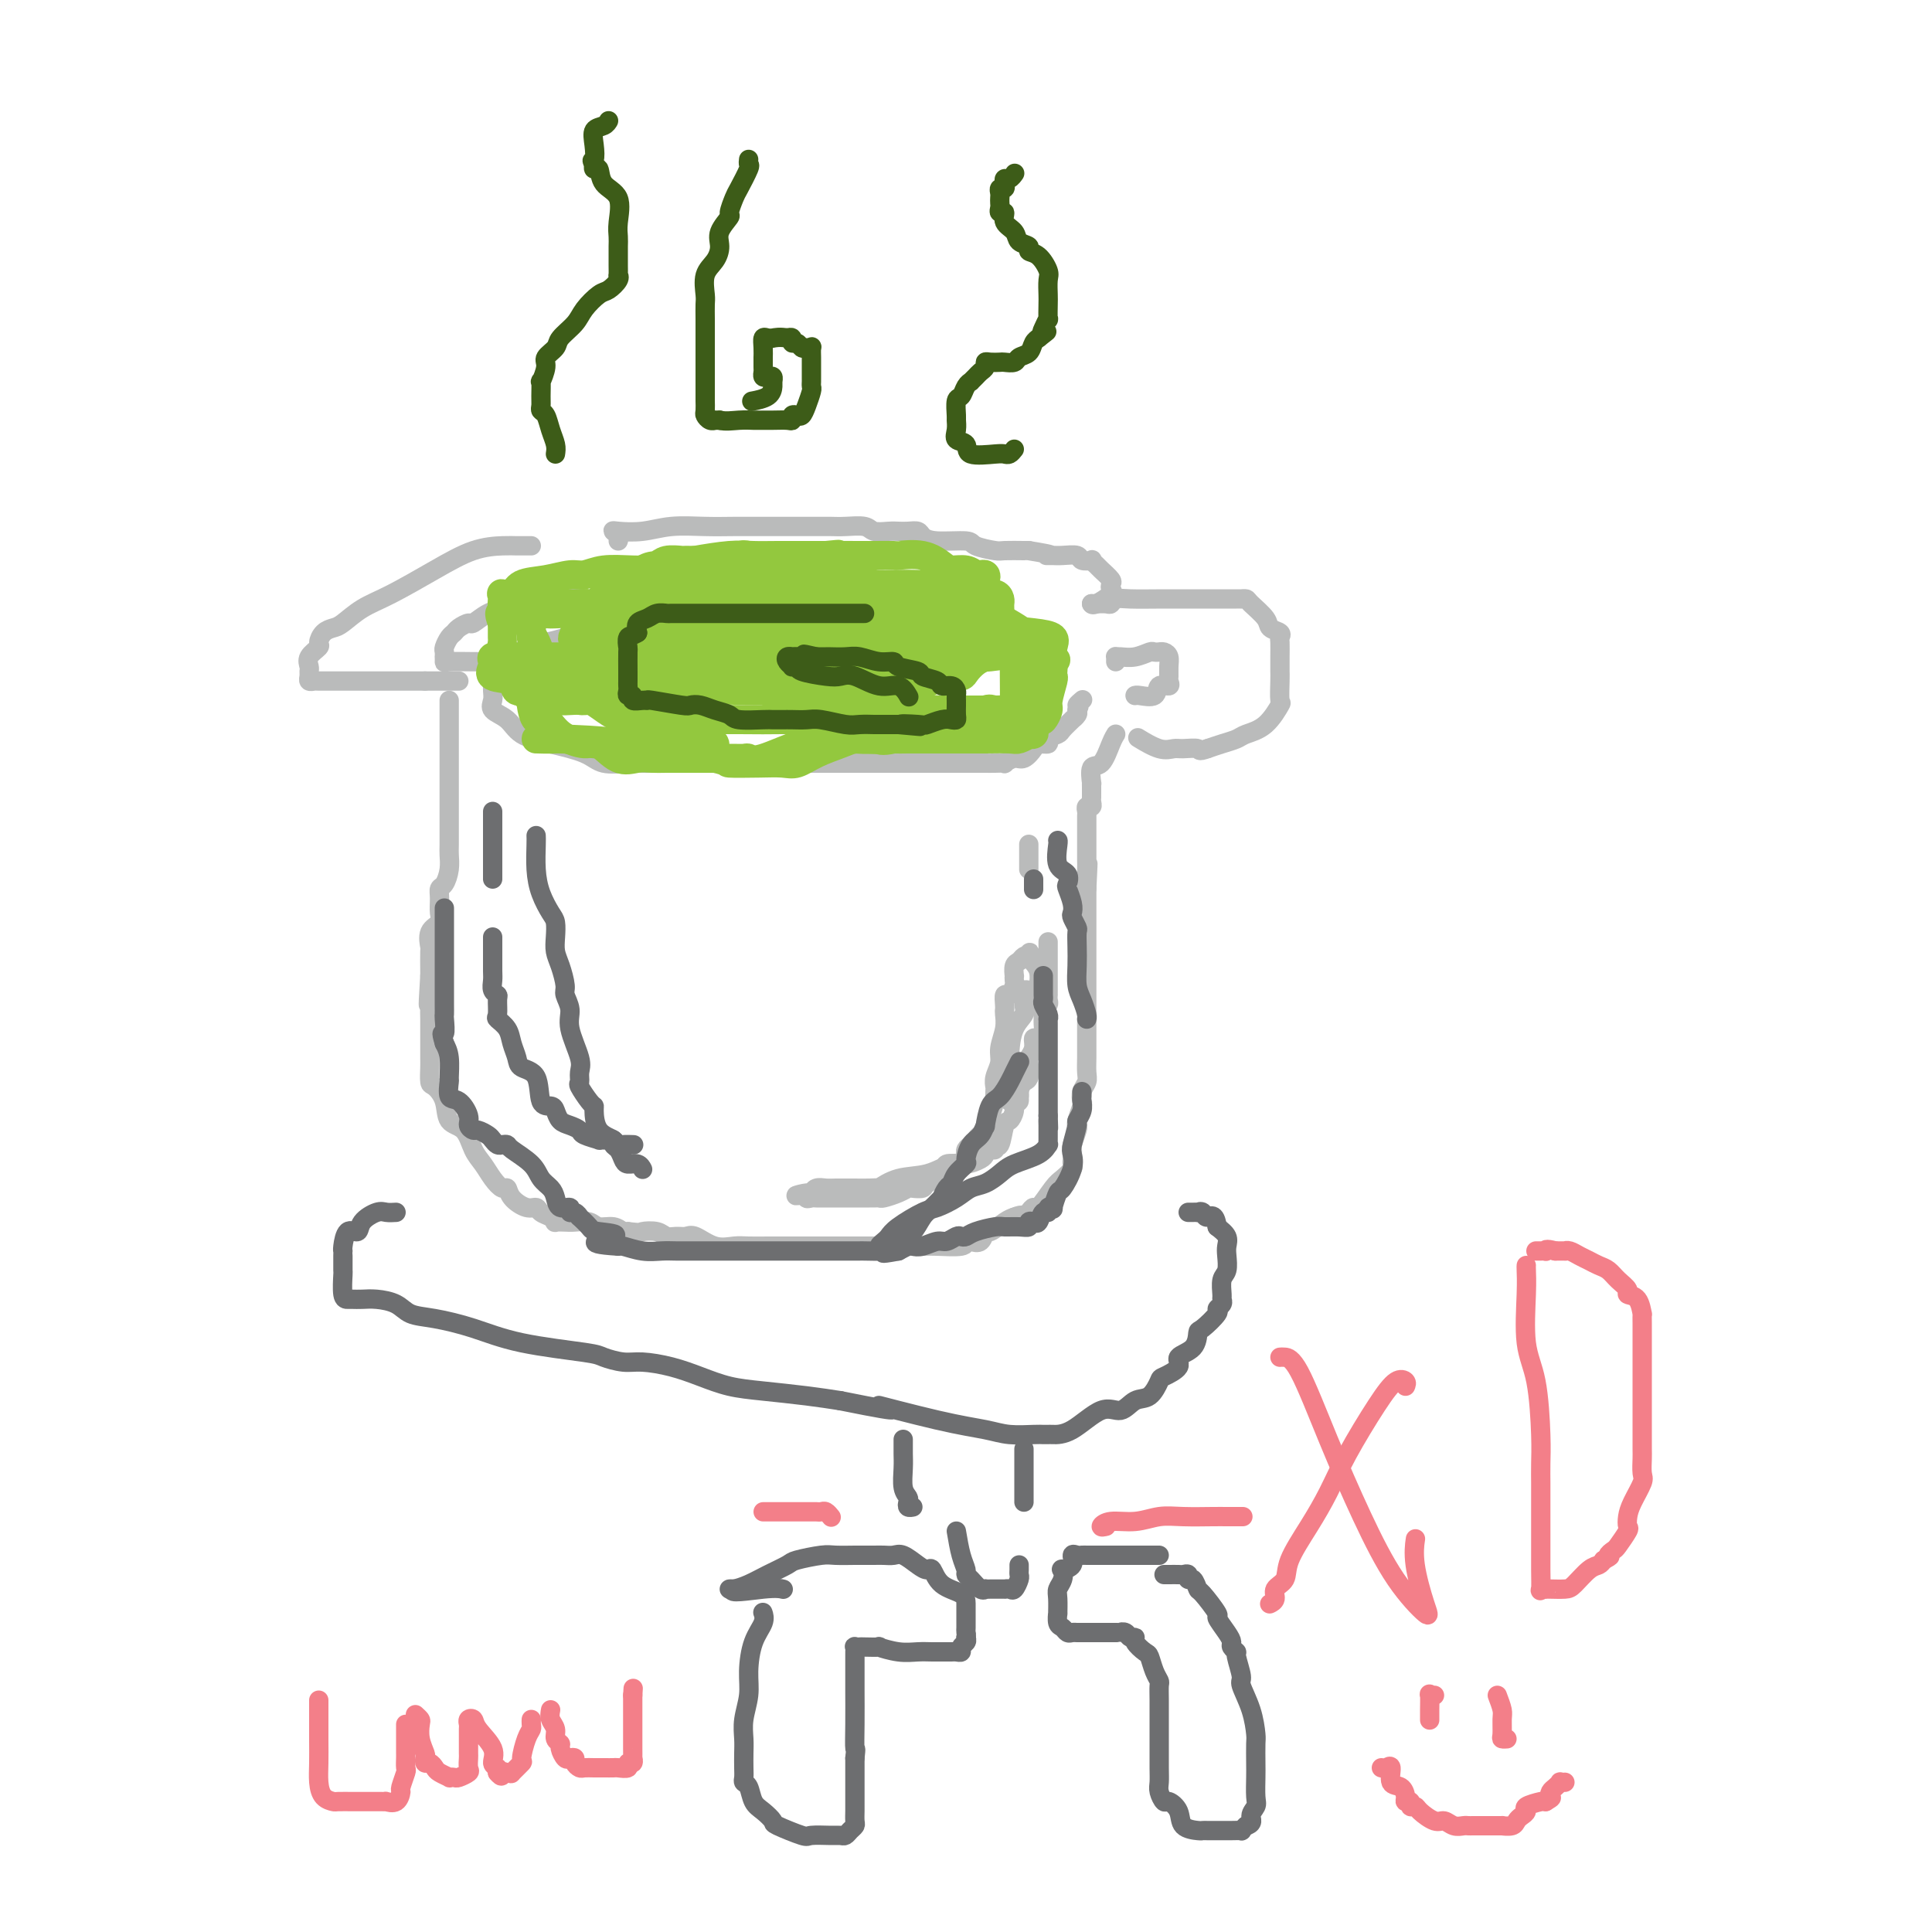 <svg viewBox='0 0 400 400' version='1.1' xmlns='http://www.w3.org/2000/svg' xmlns:xlink='http://www.w3.org/1999/xlink'><g fill='none' stroke='#BABBBB' stroke-width='4' stroke-linecap='round' stroke-linejoin='round'><path d='M110,113c-0.251,-0.002 -0.503,-0.004 -1,0c-0.497,0.004 -1.240,0.014 -2,0c-0.760,-0.014 -1.535,-0.052 -3,0c-1.465,0.052 -3.618,0.192 -6,1c-2.382,0.808 -4.994,2.283 -8,4c-3.006,1.717 -6.405,3.677 -9,5c-2.595,1.323 -4.384,2.007 -6,3c-1.616,0.993 -3.058,2.293 -4,3c-0.942,0.707 -1.384,0.822 -2,1c-0.616,0.178 -1.405,0.419 -2,1c-0.595,0.581 -0.997,1.504 -1,2c-0.003,0.496 0.392,0.567 0,1c-0.392,0.433 -1.570,1.230 -2,2c-0.430,0.770 -0.112,1.513 0,2c0.112,0.487 0.018,0.719 0,1c-0.018,0.281 0.042,0.611 0,1c-0.042,0.389 -0.184,0.836 0,1c0.184,0.164 0.693,0.044 1,0c0.307,-0.044 0.411,-0.012 1,0c0.589,0.012 1.663,0.003 2,0c0.337,-0.003 -0.062,-0.001 1,0c1.062,0.001 3.583,0.000 5,0c1.417,-0.000 1.728,-0.000 3,0c1.272,0.000 3.506,0.000 5,0c1.494,-0.000 2.248,-0.000 3,0c0.752,0.000 1.500,0.000 2,0c0.500,-0.000 0.750,-0.000 1,0'/><path d='M88,141c3.958,0.000 2.854,0.000 3,0c0.146,0.000 1.542,0.000 2,0c0.458,0.000 -0.022,-0.000 0,0c0.022,0.000 0.544,0.000 1,0c0.456,0.000 0.844,0.000 1,0c0.156,0.000 0.078,0.000 0,0'/><path d='M119,122c-0.348,-0.004 -0.695,-0.009 -1,0c-0.305,0.009 -0.567,0.030 -1,0c-0.433,-0.030 -1.039,-0.111 -2,0c-0.961,0.111 -2.279,0.416 -4,1c-1.721,0.584 -3.847,1.448 -5,2c-1.153,0.552 -1.335,0.792 -2,1c-0.665,0.208 -1.813,0.385 -3,1c-1.187,0.615 -2.412,1.669 -3,2c-0.588,0.331 -0.540,-0.062 -1,0c-0.460,0.062 -1.430,0.580 -2,1c-0.570,0.420 -0.741,0.744 -1,1c-0.259,0.256 -0.605,0.446 -1,1c-0.395,0.554 -0.838,1.473 -1,2c-0.162,0.527 -0.044,0.663 0,1c0.044,0.337 0.013,0.875 0,1c-0.013,0.125 -0.010,-0.163 0,0c0.010,0.163 0.026,0.776 0,1c-0.026,0.224 -0.094,0.060 1,0c1.094,-0.060 3.351,-0.016 5,0c1.649,0.016 2.689,0.004 4,0c1.311,-0.004 2.891,-0.001 4,0c1.109,0.001 1.745,0.000 2,0c0.255,-0.000 0.127,-0.000 0,0'/><path d='M93,145c0.000,0.205 0.000,0.410 0,1c-0.000,0.590 -0.000,1.565 0,2c0.000,0.435 0.000,0.329 0,1c-0.000,0.671 -0.000,2.119 0,3c0.000,0.881 0.000,1.195 0,2c-0.000,0.805 -0.000,2.102 0,3c0.000,0.898 0.000,1.398 0,2c-0.000,0.602 -0.000,1.307 0,2c0.000,0.693 0.000,1.372 0,2c-0.000,0.628 -0.000,1.203 0,2c0.000,0.797 0.000,1.817 0,2c-0.000,0.183 -0.000,-0.471 0,0c0.000,0.471 0.001,2.068 0,3c-0.001,0.932 -0.003,1.199 0,2c0.003,0.801 0.011,2.136 0,3c-0.011,0.864 -0.041,1.256 0,2c0.041,0.744 0.154,1.841 0,3c-0.154,1.159 -0.575,2.380 -1,3c-0.425,0.620 -0.853,0.640 -1,1c-0.147,0.360 -0.011,1.060 0,2c0.011,0.940 -0.102,2.118 0,3c0.102,0.882 0.420,1.466 0,2c-0.420,0.534 -1.577,1.019 -2,2c-0.423,0.981 -0.114,2.459 0,3c0.114,0.541 0.031,0.146 0,1c-0.031,0.854 -0.009,2.958 0,4c0.009,1.042 0.004,1.021 0,1'/><path d='M89,202c-0.619,9.640 -0.166,5.239 0,4c0.166,-1.239 0.044,0.683 0,2c-0.044,1.317 -0.012,2.028 0,3c0.012,0.972 0.003,2.205 0,3c-0.003,0.795 0.001,1.153 0,2c-0.001,0.847 -0.007,2.182 0,3c0.007,0.818 0.027,1.119 0,2c-0.027,0.881 -0.103,2.342 0,3c0.103,0.658 0.384,0.515 1,1c0.616,0.485 1.569,1.599 2,3c0.431,1.401 0.342,3.088 1,4c0.658,0.912 2.064,1.047 3,2c0.936,0.953 1.403,2.723 2,4c0.597,1.277 1.324,2.060 2,3c0.676,0.940 1.301,2.035 2,3c0.699,0.965 1.473,1.799 2,2c0.527,0.201 0.809,-0.230 1,0c0.191,0.230 0.292,1.122 1,2c0.708,0.878 2.022,1.742 3,2c0.978,0.258 1.619,-0.088 2,0c0.381,0.088 0.501,0.612 1,1c0.499,0.388 1.378,0.640 2,1c0.622,0.360 0.986,0.827 1,1c0.014,0.173 -0.321,0.050 0,0c0.321,-0.050 1.297,-0.029 2,0c0.703,0.029 1.134,0.064 2,0c0.866,-0.064 2.169,-0.227 3,0c0.831,0.227 1.192,0.844 2,1c0.808,0.156 2.064,-0.150 3,0c0.936,0.150 1.553,0.757 2,1c0.447,0.243 0.723,0.121 1,0'/><path d='M130,255c2.844,0.326 2.453,0.140 3,0c0.547,-0.140 2.032,-0.236 3,0c0.968,0.236 1.420,0.803 2,1c0.580,0.197 1.289,0.025 2,0c0.711,-0.025 1.424,0.099 2,0c0.576,-0.099 1.016,-0.419 2,0c0.984,0.419 2.514,1.576 4,2c1.486,0.424 2.929,0.114 4,0c1.071,-0.114 1.770,-0.030 3,0c1.230,0.030 2.992,0.008 4,0c1.008,-0.008 1.261,-0.002 2,0c0.739,0.002 1.965,0.001 3,0c1.035,-0.001 1.878,-0.000 3,0c1.122,0.000 2.523,0.000 4,0c1.477,-0.000 3.029,-0.000 4,0c0.971,0.000 1.362,0.000 2,0c0.638,-0.000 1.524,-0.000 2,0c0.476,0.000 0.544,0.000 1,0c0.456,-0.000 1.302,-0.000 2,0c0.698,0.000 1.249,0.001 2,0c0.751,-0.001 1.703,-0.004 3,0c1.297,0.004 2.938,0.015 4,0c1.062,-0.015 1.545,-0.054 3,0c1.455,0.054 3.882,0.203 5,0c1.118,-0.203 0.928,-0.756 1,-1c0.072,-0.244 0.407,-0.177 1,0c0.593,0.177 1.443,0.465 2,0c0.557,-0.465 0.819,-1.681 1,-2c0.181,-0.319 0.279,0.260 1,0c0.721,-0.260 2.063,-1.360 3,-2c0.937,-0.640 1.468,-0.820 2,-1'/><path d='M210,252c2.109,-0.888 1.881,-0.108 2,0c0.119,0.108 0.584,-0.456 1,-1c0.416,-0.544 0.785,-1.067 1,-1c0.215,0.067 0.278,0.723 1,0c0.722,-0.723 2.102,-2.824 3,-4c0.898,-1.176 1.312,-1.428 2,-2c0.688,-0.572 1.649,-1.463 2,-2c0.351,-0.537 0.093,-0.719 0,-1c-0.093,-0.281 -0.021,-0.660 0,-1c0.021,-0.340 -0.008,-0.641 0,-1c0.008,-0.359 0.054,-0.777 0,-1c-0.054,-0.223 -0.207,-0.253 0,-1c0.207,-0.747 0.774,-2.213 1,-3c0.226,-0.787 0.112,-0.896 0,-1c-0.112,-0.104 -0.222,-0.202 0,-1c0.222,-0.798 0.778,-2.296 1,-3c0.222,-0.704 0.112,-0.614 0,-1c-0.112,-0.386 -0.226,-1.248 0,-2c0.226,-0.752 0.793,-1.395 1,-2c0.207,-0.605 0.056,-1.174 0,-2c-0.056,-0.826 -0.015,-1.910 0,-3c0.015,-1.090 0.004,-2.185 0,-3c-0.004,-0.815 -0.001,-1.350 0,-2c0.001,-0.650 0.000,-1.416 0,-2c-0.000,-0.584 -0.000,-0.987 0,-2c0.000,-1.013 0.000,-2.637 0,-4c-0.000,-1.363 -0.000,-2.465 0,-4c0.000,-1.535 0.000,-3.504 0,-6c-0.000,-2.496 -0.000,-5.518 0,-7c0.000,-1.482 0.000,-1.423 0,-2c-0.000,-0.577 -0.000,-1.788 0,-3'/><path d='M225,184c0.464,-9.318 0.124,-3.614 0,-2c-0.124,1.614 -0.033,-0.861 0,-2c0.033,-1.139 0.009,-0.943 0,-1c-0.009,-0.057 -0.002,-0.367 0,-1c0.002,-0.633 0.001,-1.588 0,-2c-0.001,-0.412 0.000,-0.281 0,-1c-0.000,-0.719 -0.001,-2.288 0,-3c0.001,-0.712 0.004,-0.568 0,-1c-0.004,-0.432 -0.015,-1.439 0,-2c0.015,-0.561 0.057,-0.675 0,-1c-0.057,-0.325 -0.211,-0.861 0,-1c0.211,-0.139 0.789,0.118 1,0c0.211,-0.118 0.057,-0.611 0,-1c-0.057,-0.389 -0.015,-0.676 0,-1c0.015,-0.324 0.002,-0.687 0,-1c-0.002,-0.313 0.005,-0.578 0,-1c-0.005,-0.422 -0.023,-1.002 0,-1c0.023,0.002 0.087,0.585 0,0c-0.087,-0.585 -0.324,-2.339 0,-3c0.324,-0.661 1.211,-0.229 2,-1c0.789,-0.771 1.482,-2.746 2,-4c0.518,-1.254 0.862,-1.787 1,-2c0.138,-0.213 0.069,-0.107 0,0'/><path d='M128,112c0.113,-0.312 0.225,-0.623 0,-1c-0.225,-0.377 -0.789,-0.819 -1,-1c-0.211,-0.181 -0.070,-0.101 1,0c1.070,0.101 3.070,0.223 5,0c1.930,-0.223 3.790,-0.792 6,-1c2.210,-0.208 4.770,-0.056 7,0c2.230,0.056 4.132,0.015 6,0c1.868,-0.015 3.703,-0.004 5,0c1.297,0.004 2.055,0.001 3,0c0.945,-0.001 2.077,-0.000 3,0c0.923,0.000 1.638,0.000 2,0c0.362,-0.000 0.370,-0.001 1,0c0.630,0.001 1.883,0.004 3,0c1.117,-0.004 2.099,-0.015 3,0c0.901,0.015 1.722,0.057 3,0c1.278,-0.057 3.014,-0.211 4,0c0.986,0.211 1.224,0.788 2,1c0.776,0.212 2.091,0.060 3,0c0.909,-0.060 1.412,-0.026 2,0c0.588,0.026 1.261,0.045 2,0c0.739,-0.045 1.543,-0.153 2,0c0.457,0.153 0.567,0.567 1,1c0.433,0.433 1.188,0.887 3,1c1.812,0.113 4.682,-0.113 6,0c1.318,0.113 1.085,0.566 2,1c0.915,0.434 2.977,0.848 4,1c1.023,0.152 1.006,0.041 2,0c0.994,-0.041 2.998,-0.012 4,0c1.002,0.012 1.001,0.006 1,0'/><path d='M213,114c6.177,1.000 4.619,0.999 4,1c-0.619,0.001 -0.297,0.004 0,0c0.297,-0.004 0.571,-0.015 1,0c0.429,0.015 1.014,0.056 2,0c0.986,-0.056 2.373,-0.208 3,0c0.627,0.208 0.496,0.776 1,1c0.504,0.224 1.645,0.105 2,0c0.355,-0.105 -0.077,-0.197 0,0c0.077,0.197 0.661,0.683 1,1c0.339,0.317 0.433,0.465 1,1c0.567,0.535 1.606,1.457 2,2c0.394,0.543 0.144,0.706 0,1c-0.144,0.294 -0.182,0.720 0,1c0.182,0.280 0.585,0.415 0,1c-0.585,0.585 -2.157,1.621 -3,2c-0.843,0.379 -0.958,0.102 -1,0c-0.042,-0.102 -0.012,-0.029 0,0c0.012,0.029 0.006,0.015 0,0'/><path d='M226,125c0.222,0.008 0.444,0.016 1,0c0.556,-0.016 1.447,-0.057 2,0c0.553,0.057 0.769,0.211 1,0c0.231,-0.211 0.478,-0.789 1,-1c0.522,-0.211 1.319,-0.057 3,0c1.681,0.057 4.244,0.015 7,0c2.756,-0.015 5.704,-0.004 8,0c2.296,0.004 3.939,0.001 5,0c1.061,-0.001 1.539,0.001 2,0c0.461,-0.001 0.905,-0.005 1,0c0.095,0.005 -0.159,0.018 0,0c0.159,-0.018 0.730,-0.069 1,0c0.270,0.069 0.240,0.256 1,1c0.760,0.744 2.309,2.043 3,3c0.691,0.957 0.525,1.572 1,2c0.475,0.428 1.591,0.668 2,1c0.409,0.332 0.109,0.757 0,1c-0.109,0.243 -0.029,0.303 0,1c0.029,0.697 0.007,2.030 0,3c-0.007,0.970 0.000,1.577 0,2c-0.000,0.423 -0.008,0.663 0,1c0.008,0.337 0.031,0.773 0,2c-0.031,1.227 -0.115,3.246 0,4c0.115,0.754 0.428,0.244 0,1c-0.428,0.756 -1.598,2.780 -3,4c-1.402,1.220 -3.036,1.636 -4,2c-0.964,0.364 -1.260,0.675 -2,1c-0.740,0.325 -1.926,0.664 -3,1c-1.074,0.336 -2.037,0.668 -3,1'/><path d='M250,155c-2.151,0.771 -1.530,0.199 -2,0c-0.470,-0.199 -2.032,-0.026 -3,0c-0.968,0.026 -1.342,-0.096 -2,0c-0.658,0.096 -1.600,0.411 -3,0c-1.400,-0.411 -3.257,-1.546 -4,-2c-0.743,-0.454 -0.371,-0.227 0,0'/><path d='M231,137c0.012,-0.425 0.024,-0.850 0,-1c-0.024,-0.150 -0.084,-0.026 0,0c0.084,0.026 0.314,-0.046 1,0c0.686,0.046 1.829,0.209 3,0c1.171,-0.209 2.369,-0.789 3,-1c0.631,-0.211 0.695,-0.054 1,0c0.305,0.054 0.852,0.006 1,0c0.148,-0.006 -0.104,0.030 0,0c0.104,-0.030 0.563,-0.125 1,0c0.437,0.125 0.851,0.468 1,1c0.149,0.532 0.033,1.251 0,2c-0.033,0.749 0.018,1.529 0,2c-0.018,0.471 -0.106,0.634 0,1c0.106,0.366 0.407,0.935 0,1c-0.407,0.065 -1.521,-0.375 -2,0c-0.479,0.375 -0.324,1.564 -1,2c-0.676,0.436 -2.182,0.117 -3,0c-0.818,-0.117 -0.948,-0.034 -1,0c-0.052,0.034 -0.026,0.017 0,0'/><path d='M117,132c-1.293,0.370 -2.585,0.741 -4,1c-1.415,0.259 -2.952,0.407 -4,1c-1.048,0.593 -1.608,1.630 -2,2c-0.392,0.370 -0.617,0.074 -1,0c-0.383,-0.074 -0.926,0.074 -1,0c-0.074,-0.074 0.320,-0.372 0,0c-0.320,0.372 -1.354,1.412 -2,2c-0.646,0.588 -0.905,0.724 -1,1c-0.095,0.276 -0.028,0.693 0,1c0.028,0.307 0.017,0.504 0,1c-0.017,0.496 -0.040,1.291 0,2c0.040,0.709 0.142,1.331 0,2c-0.142,0.669 -0.530,1.386 0,2c0.530,0.614 1.977,1.125 3,2c1.023,0.875 1.621,2.115 3,3c1.379,0.885 3.539,1.414 6,2c2.461,0.586 5.224,1.229 7,2c1.776,0.771 2.566,1.671 4,2c1.434,0.329 3.512,0.088 5,0c1.488,-0.088 2.386,-0.024 3,0c0.614,0.024 0.944,0.006 2,0c1.056,-0.006 2.838,-0.002 4,0c1.162,0.002 1.702,0.000 2,0c0.298,-0.000 0.352,-0.000 1,0c0.648,0.000 1.890,0.000 3,0c1.110,-0.000 2.088,-0.000 3,0c0.912,0.000 1.758,0.000 3,0c1.242,-0.000 2.879,-0.000 4,0c1.121,0.000 1.725,0.000 3,0c1.275,-0.000 3.221,-0.000 5,0c1.779,0.000 3.389,0.000 5,0'/><path d='M168,158c6.883,0.000 2.591,0.000 2,0c-0.591,-0.000 2.519,-0.000 4,0c1.481,0.000 1.332,0.000 3,0c1.668,-0.000 5.153,-0.000 7,0c1.847,0.000 2.057,0.000 3,0c0.943,-0.000 2.619,-0.000 4,0c1.381,0.000 2.466,0.000 4,0c1.534,-0.000 3.515,-0.000 5,0c1.485,0.000 2.473,0.001 3,0c0.527,-0.001 0.592,-0.005 1,0c0.408,0.005 1.159,0.017 2,0c0.841,-0.017 1.774,-0.064 2,0c0.226,0.064 -0.253,0.237 0,0c0.253,-0.237 1.239,-0.886 2,-1c0.761,-0.114 1.298,0.306 2,0c0.702,-0.306 1.568,-1.339 2,-2c0.432,-0.661 0.429,-0.949 1,-1c0.571,-0.051 1.716,0.136 2,0c0.284,-0.136 -0.293,-0.596 0,-1c0.293,-0.404 1.455,-0.752 2,-1c0.545,-0.248 0.472,-0.395 1,-1c0.528,-0.605 1.657,-1.667 2,-2c0.343,-0.333 -0.100,0.064 0,0c0.100,-0.064 0.743,-0.590 1,-1c0.257,-0.410 0.129,-0.705 0,-1'/><path d='M223,147c0.869,-1.250 0.042,-0.875 0,-1c-0.042,-0.125 0.702,-0.750 1,-1c0.298,-0.250 0.149,-0.125 0,0'/></g>
<g fill='none' stroke='#93C83E' stroke-width='6' stroke-linecap='round' stroke-linejoin='round'><path d='M165,118c-0.357,0.000 -0.714,0.000 -1,0c-0.286,-0.000 -0.502,-0.000 -1,0c-0.498,0.000 -1.277,0.000 -2,0c-0.723,-0.000 -1.391,-0.000 -2,0c-0.609,0.000 -1.160,0.000 -2,0c-0.840,-0.000 -1.969,-0.000 -3,0c-1.031,0.000 -1.964,0.000 -3,0c-1.036,-0.000 -2.175,-0.001 -3,0c-0.825,0.001 -1.336,0.004 -2,0c-0.664,-0.004 -1.480,-0.016 -2,0c-0.520,0.016 -0.744,0.061 -1,0c-0.256,-0.061 -0.542,-0.227 -1,0c-0.458,0.227 -1.086,0.849 -2,1c-0.914,0.151 -2.115,-0.167 -3,0c-0.885,0.167 -1.456,0.819 -2,1c-0.544,0.181 -1.063,-0.109 -2,0c-0.937,0.109 -2.293,0.618 -3,1c-0.707,0.382 -0.767,0.636 -1,1c-0.233,0.364 -0.641,0.837 -1,1c-0.359,0.163 -0.668,0.015 -1,0c-0.332,-0.015 -0.685,0.104 -1,0c-0.315,-0.104 -0.591,-0.430 -1,0c-0.409,0.430 -0.949,1.616 -1,2c-0.051,0.384 0.389,-0.034 0,0c-0.389,0.034 -1.606,0.520 -2,1c-0.394,0.480 0.035,0.955 0,1c-0.035,0.045 -0.535,-0.338 -1,0c-0.465,0.338 -0.894,1.399 -1,2c-0.106,0.601 0.113,0.743 0,1c-0.113,0.257 -0.556,0.628 -1,1'/><path d='M119,131c-0.928,1.574 -0.248,1.508 0,2c0.248,0.492 0.065,1.543 0,2c-0.065,0.457 -0.013,0.322 0,1c0.013,0.678 -0.012,2.171 0,3c0.012,0.829 0.060,0.994 0,1c-0.060,0.006 -0.228,-0.148 0,0c0.228,0.148 0.852,0.597 1,1c0.148,0.403 -0.179,0.759 0,1c0.179,0.241 0.863,0.366 2,1c1.137,0.634 2.726,1.778 4,2c1.274,0.222 2.232,-0.476 5,0c2.768,0.476 7.345,2.128 10,3c2.655,0.872 3.388,0.966 4,1c0.612,0.034 1.104,0.009 2,0c0.896,-0.009 2.198,-0.002 3,0c0.802,0.002 1.104,0.001 2,0c0.896,-0.001 2.385,-0.000 3,0c0.615,0.000 0.357,-0.000 1,0c0.643,0.000 2.186,0.001 3,0c0.814,-0.001 0.900,-0.004 1,0c0.100,0.004 0.213,0.013 1,0c0.787,-0.013 2.246,-0.050 3,0c0.754,0.050 0.803,0.185 2,0c1.197,-0.185 3.542,-0.691 5,-1c1.458,-0.309 2.031,-0.423 3,-1c0.969,-0.577 2.336,-1.619 3,-2c0.664,-0.381 0.625,-0.102 1,0c0.375,0.102 1.162,0.027 2,0c0.838,-0.027 1.726,-0.007 2,0c0.274,0.007 -0.064,0.002 0,0c0.064,-0.002 0.532,-0.001 1,0'/><path d='M183,145c6.505,-0.862 3.768,-1.017 3,-1c-0.768,0.017 0.435,0.207 1,0c0.565,-0.207 0.493,-0.812 1,-1c0.507,-0.188 1.593,0.041 2,0c0.407,-0.041 0.136,-0.353 1,-1c0.864,-0.647 2.864,-1.630 4,-2c1.136,-0.370 1.408,-0.127 2,0c0.592,0.127 1.504,0.140 2,0c0.496,-0.140 0.577,-0.432 1,-1c0.423,-0.568 1.187,-1.412 2,-2c0.813,-0.588 1.675,-0.921 2,-1c0.325,-0.079 0.111,0.096 0,0c-0.111,-0.096 -0.121,-0.463 0,-1c0.121,-0.537 0.372,-1.244 1,-2c0.628,-0.756 1.632,-1.561 2,-2c0.368,-0.439 0.099,-0.513 0,-1c-0.099,-0.487 -0.027,-1.387 0,-2c0.027,-0.613 0.008,-0.937 0,-1c-0.008,-0.063 -0.004,0.137 0,0c0.004,-0.137 0.008,-0.610 0,-1c-0.008,-0.390 -0.028,-0.697 0,-1c0.028,-0.303 0.105,-0.603 0,-1c-0.105,-0.397 -0.391,-0.891 -1,-1c-0.609,-0.109 -1.540,0.167 -3,0c-1.460,-0.167 -3.447,-0.777 -6,-1c-2.553,-0.223 -5.671,-0.060 -8,0c-2.329,0.060 -3.867,0.016 -5,0c-1.133,-0.016 -1.860,-0.004 -2,0c-0.140,0.004 0.309,0.001 0,0c-0.309,-0.001 -1.374,-0.000 -2,0c-0.626,0.000 -0.813,0.000 -1,0'/><path d='M179,122c-4.690,-0.469 -2.416,-0.140 -2,0c0.416,0.140 -1.026,0.093 -2,0c-0.974,-0.093 -1.479,-0.233 -2,0c-0.521,0.233 -1.056,0.837 -2,1c-0.944,0.163 -2.296,-0.115 -3,0c-0.704,0.115 -0.761,0.622 -1,1c-0.239,0.378 -0.660,0.626 -1,1c-0.340,0.374 -0.598,0.874 -1,1c-0.402,0.126 -0.949,-0.121 -1,0c-0.051,0.121 0.394,0.610 0,1c-0.394,0.390 -1.626,0.681 -2,1c-0.374,0.319 0.110,0.667 0,1c-0.110,0.333 -0.814,0.652 -1,1c-0.186,0.348 0.147,0.724 0,1c-0.147,0.276 -0.773,0.451 -1,1c-0.227,0.549 -0.053,1.471 0,2c0.053,0.529 -0.014,0.663 0,1c0.014,0.337 0.109,0.875 0,1c-0.109,0.125 -0.423,-0.163 0,0c0.423,0.163 1.584,0.776 3,1c1.416,0.224 3.087,0.060 5,0c1.913,-0.060 4.070,-0.016 6,0c1.930,0.016 3.635,0.004 5,0c1.365,-0.004 2.390,-0.001 3,0c0.610,0.001 0.805,0.001 1,0'/><path d='M183,137c3.738,0.296 1.583,0.037 1,0c-0.583,-0.037 0.406,0.149 1,0c0.594,-0.149 0.791,-0.632 1,-1c0.209,-0.368 0.428,-0.620 1,-1c0.572,-0.380 1.497,-0.886 2,-1c0.503,-0.114 0.583,0.166 1,0c0.417,-0.166 1.171,-0.777 1,-1c-0.171,-0.223 -1.268,-0.059 -2,0c-0.732,0.059 -1.101,0.012 -2,0c-0.899,-0.012 -2.329,0.011 -4,0c-1.671,-0.011 -3.583,-0.055 -5,0c-1.417,0.055 -2.339,0.211 -3,0c-0.661,-0.211 -1.063,-0.788 -2,-1c-0.937,-0.212 -2.411,-0.061 -3,0c-0.589,0.061 -0.295,0.030 0,0'/><path d='M174,123c-0.557,0.393 -1.114,0.786 -3,0c-1.886,-0.786 -5.101,-2.750 -8,-4c-2.899,-1.250 -5.481,-1.785 -7,-2c-1.519,-0.215 -1.973,-0.110 -3,0c-1.027,0.110 -2.626,0.226 -4,0c-1.374,-0.226 -2.521,-0.794 -3,-1c-0.479,-0.206 -0.288,-0.051 -1,0c-0.712,0.051 -2.327,-0.000 -3,0c-0.673,0.000 -0.404,0.053 -1,0c-0.596,-0.053 -2.056,-0.213 -3,0c-0.944,0.213 -1.372,0.798 -2,1c-0.628,0.202 -1.454,0.021 -3,1c-1.546,0.979 -3.811,3.117 -5,4c-1.189,0.883 -1.303,0.510 -2,1c-0.697,0.490 -1.976,1.844 -3,3c-1.024,1.156 -1.791,2.116 -2,3c-0.209,0.884 0.140,1.692 0,2c-0.140,0.308 -0.770,0.115 -1,0c-0.230,-0.115 -0.062,-0.150 0,0c0.062,0.150 0.016,0.487 0,1c-0.016,0.513 -0.003,1.202 0,2c0.003,0.798 -0.004,1.705 0,2c0.004,0.295 0.020,-0.022 0,0c-0.020,0.022 -0.075,0.381 0,1c0.075,0.619 0.281,1.497 1,2c0.719,0.503 1.953,0.632 3,1c1.047,0.368 1.907,0.974 4,2c2.093,1.026 5.417,2.471 8,3c2.583,0.529 4.424,0.142 6,0c1.576,-0.142 2.886,-0.038 4,0c1.114,0.038 2.033,0.011 2,0c-0.033,-0.011 -1.016,-0.005 -2,0'/><path d='M146,145c3.321,0.115 -0.878,-2.596 -5,-4c-4.122,-1.404 -8.169,-1.501 -11,-2c-2.831,-0.499 -4.447,-1.402 -6,-2c-1.553,-0.598 -3.045,-0.892 -4,-1c-0.955,-0.108 -1.374,-0.029 -2,0c-0.626,0.029 -1.459,0.008 -2,0c-0.541,-0.008 -0.792,-0.002 -1,0c-0.208,0.002 -0.375,-0.000 -1,0c-0.625,0.000 -1.709,0.003 -3,0c-1.291,-0.003 -2.790,-0.013 -4,0c-1.210,0.013 -2.132,0.049 -3,0c-0.868,-0.049 -1.682,-0.183 -2,0c-0.318,0.183 -0.141,0.684 0,1c0.141,0.316 0.246,0.449 0,1c-0.246,0.551 -0.843,1.521 0,2c0.843,0.479 3.127,0.468 4,1c0.873,0.532 0.333,1.607 1,2c0.667,0.393 2.539,0.105 4,0c1.461,-0.105 2.512,-0.028 4,0c1.488,0.028 3.415,0.008 5,0c1.585,-0.008 2.830,-0.002 4,0c1.170,0.002 2.265,0.001 3,0c0.735,-0.001 1.111,-0.000 1,0c-0.111,0.000 -0.710,0.000 -1,0c-0.290,-0.000 -0.270,-0.000 -1,0c-0.730,0.000 -2.208,0.000 -4,0c-1.792,-0.000 -3.896,-0.000 -6,0'/><path d='M116,143c-2.198,0.032 -2.195,0.112 -3,0c-0.805,-0.112 -2.420,-0.414 -3,0c-0.580,0.414 -0.124,1.546 0,2c0.124,0.454 -0.083,0.231 0,1c0.083,0.769 0.458,2.529 1,3c0.542,0.471 1.253,-0.346 2,0c0.747,0.346 1.529,1.854 3,3c1.471,1.146 3.629,1.929 5,2c1.371,0.071 1.954,-0.569 3,0c1.046,0.569 2.555,2.349 4,3c1.445,0.651 2.827,0.175 4,0c1.173,-0.175 2.137,-0.047 3,0c0.863,0.047 1.624,0.013 3,0c1.376,-0.013 3.365,-0.003 4,0c0.635,0.003 -0.086,0.001 0,0c0.086,-0.001 0.978,-0.000 2,0c1.022,0.000 2.176,0.000 3,0c0.824,-0.000 1.320,-0.001 2,0c0.680,0.001 1.545,0.003 2,0c0.455,-0.003 0.499,-0.012 1,0c0.501,0.012 1.460,0.045 2,0c0.540,-0.045 0.663,-0.169 1,0c0.337,0.169 0.889,0.631 3,0c2.111,-0.631 5.782,-2.355 8,-3c2.218,-0.645 2.982,-0.212 4,0c1.018,0.212 2.291,0.203 3,0c0.709,-0.203 0.855,-0.602 1,-1'/><path d='M174,153c2.661,-0.618 1.315,-0.165 1,0c-0.315,0.165 0.401,0.040 1,0c0.599,-0.040 1.082,0.003 1,0c-0.082,-0.003 -0.730,-0.053 0,0c0.730,0.053 2.839,0.210 4,0c1.161,-0.210 1.376,-0.788 2,-1c0.624,-0.212 1.658,-0.057 3,0c1.342,0.057 2.991,0.015 4,0c1.009,-0.015 1.378,-0.004 2,0c0.622,0.004 1.496,0.001 2,0c0.504,-0.001 0.639,0.001 1,0c0.361,-0.001 0.949,-0.004 2,0c1.051,0.004 2.564,0.015 3,0c0.436,-0.015 -0.206,-0.057 0,0c0.206,0.057 1.259,0.212 2,0c0.741,-0.212 1.168,-0.793 2,-1c0.832,-0.207 2.068,-0.040 3,0c0.932,0.040 1.560,-0.046 2,0c0.440,0.046 0.691,0.223 1,0c0.309,-0.223 0.674,-0.847 1,-1c0.326,-0.153 0.613,0.166 1,0c0.387,-0.166 0.874,-0.818 1,-1c0.126,-0.182 -0.110,0.105 0,0c0.110,-0.105 0.565,-0.601 1,-1c0.435,-0.399 0.849,-0.702 1,-1c0.151,-0.298 0.041,-0.590 0,-1c-0.041,-0.410 -0.011,-0.939 0,-1c0.011,-0.061 0.003,0.344 0,0c-0.003,-0.344 -0.001,-1.439 0,-2c0.001,-0.561 0.000,-0.589 0,-1c-0.000,-0.411 -0.000,-1.206 0,-2'/><path d='M215,140c0.246,-1.127 0.861,-0.446 0,-1c-0.861,-0.554 -3.198,-2.345 -5,-3c-1.802,-0.655 -3.070,-0.175 -5,0c-1.930,0.175 -4.523,0.047 -7,0c-2.477,-0.047 -4.839,-0.011 -7,0c-2.161,0.011 -4.122,-0.003 -7,0c-2.878,0.003 -6.673,0.025 -9,0c-2.327,-0.025 -3.185,-0.095 -4,0c-0.815,0.095 -1.586,0.355 -3,0c-1.414,-0.355 -3.471,-1.325 -5,-2c-1.529,-0.675 -2.531,-1.057 -5,-2c-2.469,-0.943 -6.404,-2.449 -8,-3c-1.596,-0.551 -0.854,-0.148 -2,0c-1.146,0.148 -4.182,0.040 -6,0c-1.818,-0.040 -2.420,-0.012 -3,0c-0.580,0.012 -1.139,0.007 -2,0c-0.861,-0.007 -2.024,-0.017 -3,0c-0.976,0.017 -1.764,0.061 -3,0c-1.236,-0.061 -2.919,-0.226 -4,0c-1.081,0.226 -1.559,0.845 -2,1c-0.441,0.155 -0.846,-0.152 -1,0c-0.154,0.152 -0.056,0.763 0,1c0.056,0.237 0.069,0.099 0,0c-0.069,-0.099 -0.219,-0.158 0,0c0.219,0.158 0.807,0.532 2,1c1.193,0.468 2.991,1.029 5,2c2.009,0.971 4.229,2.351 7,3c2.771,0.649 6.093,0.566 10,1c3.907,0.434 8.398,1.386 12,2c3.602,0.614 6.315,0.890 9,1c2.685,0.110 5.343,0.055 8,0'/><path d='M177,141c7.134,0.684 5.468,0.395 6,0c0.532,-0.395 3.262,-0.894 5,-1c1.738,-0.106 2.485,0.182 3,0c0.515,-0.182 0.797,-0.833 1,-1c0.203,-0.167 0.328,0.151 1,0c0.672,-0.151 1.891,-0.773 0,-1c-1.891,-0.227 -6.893,-0.061 -12,0c-5.107,0.061 -10.319,0.016 -14,0c-3.681,-0.016 -5.832,-0.004 -8,0c-2.168,0.004 -4.351,0.001 -6,0c-1.649,-0.001 -2.762,-0.000 -4,0c-1.238,0.000 -2.602,0.000 -4,0c-1.398,-0.000 -2.830,-0.000 -4,0c-1.170,0.000 -2.076,0.001 -3,0c-0.924,-0.001 -1.864,-0.004 -3,0c-1.136,0.004 -2.466,0.015 -4,0c-1.534,-0.015 -3.271,-0.057 -3,0c0.271,0.057 2.549,0.211 5,1c2.451,0.789 5.075,2.211 9,3c3.925,0.789 9.152,0.944 14,1c4.848,0.056 9.315,0.012 12,0c2.685,-0.012 3.586,0.007 5,0c1.414,-0.007 3.342,-0.040 4,0c0.658,0.040 0.045,0.154 0,0c-0.045,-0.154 0.477,-0.577 1,-1'/><path d='M178,142c5.587,-0.170 1.554,-0.596 0,-1c-1.554,-0.404 -0.628,-0.785 0,-1c0.628,-0.215 0.959,-0.264 -1,-1c-1.959,-0.736 -6.208,-2.159 -10,-3c-3.792,-0.841 -7.125,-1.101 -12,-2c-4.875,-0.899 -11.290,-2.437 -15,-3c-3.710,-0.563 -4.714,-0.151 -6,0c-1.286,0.151 -2.854,0.039 -4,0c-1.146,-0.039 -1.870,-0.006 -2,0c-0.130,0.006 0.334,-0.014 0,0c-0.334,0.014 -1.466,0.064 -2,0c-0.534,-0.064 -0.471,-0.241 0,0c0.471,0.241 1.348,0.901 2,1c0.652,0.099 1.077,-0.364 3,0c1.923,0.364 5.343,1.555 9,2c3.657,0.445 7.551,0.144 10,0c2.449,-0.144 3.453,-0.129 5,0c1.547,0.129 3.635,0.373 6,0c2.365,-0.373 5.006,-1.363 6,-2c0.994,-0.637 0.341,-0.919 0,-1c-0.341,-0.081 -0.370,0.040 0,0c0.370,-0.040 1.138,-0.242 0,-1c-1.138,-0.758 -4.182,-2.074 -8,-3c-3.818,-0.926 -8.409,-1.463 -13,-2'/><path d='M146,125c-5.471,-1.309 -8.648,-1.083 -11,-1c-2.352,0.083 -3.879,0.021 -5,0c-1.121,-0.021 -1.835,-0.002 -2,0c-0.165,0.002 0.220,-0.014 0,0c-0.220,0.014 -1.046,0.056 -2,0c-0.954,-0.056 -2.037,-0.211 -1,0c1.037,0.211 4.194,0.789 8,1c3.806,0.211 8.259,0.057 13,0c4.741,-0.057 9.769,-0.015 13,0c3.231,0.015 4.666,0.004 5,0c0.334,-0.004 -0.434,-0.001 0,0c0.434,0.001 2.068,-0.000 3,0c0.932,0.000 1.161,0.002 1,0c-0.161,-0.002 -0.710,-0.008 -2,0c-1.290,0.008 -3.319,0.030 -5,0c-1.681,-0.030 -3.015,-0.112 -6,0c-2.985,0.112 -7.623,0.420 -11,0c-3.377,-0.420 -5.493,-1.566 -7,-2c-1.507,-0.434 -2.406,-0.155 -3,0c-0.594,0.155 -0.884,0.187 -1,0c-0.116,-0.187 -0.058,-0.594 0,-1'/><path d='M133,122c-5.088,-0.464 -0.808,-0.124 4,0c4.808,0.124 10.142,0.033 14,0c3.858,-0.033 6.239,-0.007 9,0c2.761,0.007 5.903,-0.004 8,0c2.097,0.004 3.148,0.022 4,0c0.852,-0.022 1.503,-0.083 1,0c-0.503,0.083 -2.162,0.309 -5,0c-2.838,-0.309 -6.855,-1.154 -11,-2c-4.145,-0.846 -8.420,-1.694 -11,-2c-2.580,-0.306 -3.467,-0.071 -4,0c-0.533,0.071 -0.713,-0.023 -1,0c-0.287,0.023 -0.682,0.164 -1,0c-0.318,-0.164 -0.559,-0.632 0,-1c0.559,-0.368 1.920,-0.634 4,-1c2.080,-0.366 4.881,-0.830 7,-1c2.119,-0.170 3.555,-0.046 5,0c1.445,0.046 2.898,0.012 5,0c2.102,-0.012 4.852,-0.003 6,0c1.148,0.003 0.694,0.001 1,0c0.306,-0.001 1.373,-0.000 2,0c0.627,0.000 0.813,0.000 1,0'/><path d='M171,115c4.633,-0.464 1.714,-0.124 1,0c-0.714,0.124 0.776,0.033 2,0c1.224,-0.033 2.180,-0.008 3,0c0.820,0.008 1.503,0.001 2,0c0.497,-0.001 0.809,0.006 2,0c1.191,-0.006 3.263,-0.026 4,0c0.737,0.026 0.140,0.097 1,0c0.860,-0.097 3.176,-0.362 5,0c1.824,0.362 3.157,1.351 4,2c0.843,0.649 1.196,0.958 2,1c0.804,0.042 2.058,-0.182 3,0c0.942,0.182 1.571,0.771 2,1c0.429,0.229 0.659,0.099 1,0c0.341,-0.099 0.793,-0.168 1,0c0.207,0.168 0.170,0.571 0,1c-0.170,0.429 -0.471,0.883 -3,1c-2.529,0.117 -7.286,-0.102 -11,0c-3.714,0.102 -6.385,0.524 -9,0c-2.615,-0.524 -5.173,-1.994 -9,-3c-3.827,-1.006 -8.923,-1.548 -12,-2c-3.077,-0.452 -4.136,-0.814 -5,-1c-0.864,-0.186 -1.533,-0.196 -1,0c0.533,0.196 2.266,0.598 4,1'/><path d='M158,116c1.820,0.503 4.871,1.262 8,2c3.129,0.738 6.337,1.455 9,2c2.663,0.545 4.780,0.919 7,1c2.220,0.081 4.542,-0.129 7,0c2.458,0.129 5.050,0.599 6,1c0.950,0.401 0.257,0.734 0,1c-0.257,0.266 -0.078,0.464 0,1c0.078,0.536 0.054,1.412 -1,2c-1.054,0.588 -3.140,0.890 -7,1c-3.860,0.110 -9.495,0.027 -12,0c-2.505,-0.027 -1.880,0.003 -2,0c-0.120,-0.003 -0.986,-0.039 -1,0c-0.014,0.039 0.825,0.154 2,0c1.175,-0.154 2.687,-0.577 5,0c2.313,0.577 5.426,2.155 9,3c3.574,0.845 7.607,0.959 10,1c2.393,0.041 3.144,0.011 3,0c-0.144,-0.011 -1.184,-0.003 -3,0c-1.816,0.003 -4.408,0.002 -7,0'/><path d='M191,131c-3.665,0.000 -7.828,0.001 -12,0c-4.172,-0.001 -8.352,-0.002 -11,0c-2.648,0.002 -3.764,0.008 -4,0c-0.236,-0.008 0.409,-0.031 1,0c0.591,0.031 1.130,0.114 3,0c1.870,-0.114 5.072,-0.427 9,0c3.928,0.427 8.583,1.594 13,2c4.417,0.406 8.595,0.053 10,0c1.405,-0.053 0.038,0.196 0,0c-0.038,-0.196 1.253,-0.836 2,-1c0.747,-0.164 0.951,0.149 1,0c0.049,-0.149 -0.058,-0.761 0,-1c0.058,-0.239 0.282,-0.107 0,0c-0.282,0.107 -1.071,0.187 -2,0c-0.929,-0.187 -1.999,-0.642 -3,-1c-1.001,-0.358 -1.933,-0.618 -3,-1c-1.067,-0.382 -2.270,-0.887 -3,-1c-0.730,-0.113 -0.987,0.166 -1,0c-0.013,-0.166 0.217,-0.776 0,-1c-0.217,-0.224 -0.883,-0.060 -1,0c-0.117,0.060 0.315,0.016 0,0c-0.315,-0.016 -1.376,-0.005 -1,0c0.376,0.005 2.188,0.002 4,0'/><path d='M193,127c1.294,0.000 2.529,0.000 4,0c1.471,-0.000 3.176,-0.002 4,0c0.824,0.002 0.765,0.007 1,0c0.235,-0.007 0.764,-0.025 1,0c0.236,0.025 0.180,0.094 0,0c-0.180,-0.094 -0.483,-0.351 -1,-1c-0.517,-0.649 -1.248,-1.691 -2,-2c-0.752,-0.309 -1.526,0.115 -2,0c-0.474,-0.115 -0.647,-0.770 -1,-1c-0.353,-0.230 -0.886,-0.034 -1,0c-0.114,0.034 0.191,-0.093 1,0c0.809,0.093 2.123,0.406 3,1c0.877,0.594 1.316,1.470 2,2c0.684,0.530 1.612,0.716 2,1c0.388,0.284 0.235,0.668 1,1c0.765,0.332 2.446,0.614 3,1c0.554,0.386 -0.021,0.876 0,1c0.021,0.124 0.636,-0.118 1,0c0.364,0.118 0.476,0.595 1,1c0.524,0.405 1.460,0.737 2,1c0.540,0.263 0.684,0.455 1,1c0.316,0.545 0.805,1.441 1,2c0.195,0.559 0.098,0.779 0,1'/><path d='M214,136c2.630,1.869 0.705,0.041 0,0c-0.705,-0.041 -0.189,1.705 0,3c0.189,1.295 0.052,2.141 0,3c-0.052,0.859 -0.018,1.733 0,3c0.018,1.267 0.021,2.927 0,4c-0.021,1.073 -0.065,1.559 0,2c0.065,0.441 0.238,0.836 0,1c-0.238,0.164 -0.888,0.096 -1,0c-0.112,-0.096 0.312,-0.222 0,0c-0.312,0.222 -1.361,0.792 -2,1c-0.639,0.208 -0.867,0.056 -2,0c-1.133,-0.056 -3.169,-0.015 -5,0c-1.831,0.015 -3.455,0.003 -5,0c-1.545,-0.003 -3.009,0.002 -5,0c-1.991,-0.002 -4.508,-0.011 -6,0c-1.492,0.011 -1.957,0.044 -3,0c-1.043,-0.044 -2.662,-0.163 -3,0c-0.338,0.163 0.604,0.608 3,0c2.396,-0.608 6.245,-2.268 9,-3c2.755,-0.732 4.415,-0.536 6,-1c1.585,-0.464 3.095,-1.588 4,-2c0.905,-0.412 1.205,-0.111 2,0c0.795,0.111 2.084,0.032 2,0c-0.084,-0.032 -1.542,-0.016 -3,0'/><path d='M205,147c-1.996,-0.000 -5.485,-0.000 -9,0c-3.515,0.000 -7.057,0.000 -10,0c-2.943,-0.000 -5.287,-0.001 -7,0c-1.713,0.001 -2.796,0.004 -2,0c0.796,-0.004 3.469,-0.015 5,0c1.531,0.015 1.920,0.057 4,0c2.080,-0.057 5.853,-0.211 9,0c3.147,0.211 5.670,0.789 7,1c1.330,0.211 1.468,0.057 2,0c0.532,-0.057 1.458,-0.015 1,0c-0.458,0.015 -2.300,0.004 -4,0c-1.700,-0.004 -3.260,-0.001 -6,0c-2.740,0.001 -6.662,0.000 -10,0c-3.338,-0.000 -6.093,-0.000 -8,0c-1.907,0.000 -2.965,0.000 -5,0c-2.035,-0.000 -5.048,-0.000 -7,0c-1.952,0.000 -2.843,0.000 -3,0c-0.157,-0.000 0.422,-0.000 1,0'/><path d='M163,148c-6.575,0.171 -2.013,0.098 1,0c3.013,-0.098 4.476,-0.222 6,0c1.524,0.222 3.110,0.791 3,1c-0.110,0.209 -1.915,0.059 -4,0c-2.085,-0.059 -4.450,-0.027 -7,0c-2.550,0.027 -5.285,0.051 -9,0c-3.715,-0.051 -8.410,-0.175 -12,0c-3.590,0.175 -6.075,0.649 -8,0c-1.925,-0.649 -3.289,-2.423 -4,-3c-0.711,-0.577 -0.768,0.041 -1,0c-0.232,-0.041 -0.637,-0.743 -1,-1c-0.363,-0.257 -0.684,-0.069 -1,0c-0.316,0.069 -0.628,0.020 -1,0c-0.372,-0.020 -0.804,-0.009 -1,0c-0.196,0.009 -0.157,0.016 -1,0c-0.843,-0.016 -2.570,-0.056 -4,0c-1.430,0.056 -2.565,0.209 -4,0c-1.435,-0.209 -3.171,-0.780 -4,-1c-0.829,-0.220 -0.752,-0.090 -1,0c-0.248,0.090 -0.822,0.141 -1,0c-0.178,-0.141 0.041,-0.474 0,-1c-0.041,-0.526 -0.340,-1.244 -1,-2c-0.660,-0.756 -1.679,-1.551 -2,-2c-0.321,-0.449 0.058,-0.553 0,-1c-0.058,-0.447 -0.551,-1.239 -1,-2c-0.449,-0.761 -0.852,-1.493 -1,-2c-0.148,-0.507 -0.040,-0.790 0,-1c0.040,-0.210 0.011,-0.346 0,-1c-0.011,-0.654 -0.006,-1.827 0,-3'/><path d='M104,129c-1.083,-2.741 -0.292,-2.094 0,-2c0.292,0.094 0.085,-0.365 0,-1c-0.085,-0.635 -0.047,-1.445 0,-2c0.047,-0.555 0.104,-0.855 0,-1c-0.104,-0.145 -0.369,-0.134 0,0c0.369,0.134 1.372,0.391 2,0c0.628,-0.391 0.883,-1.429 2,-2c1.117,-0.571 3.098,-0.675 5,-1c1.902,-0.325 3.725,-0.872 5,-1c1.275,-0.128 2.002,0.162 3,0c0.998,-0.162 2.266,-0.775 4,-1c1.734,-0.225 3.935,-0.060 6,0c2.065,0.060 3.996,0.016 6,0c2.004,-0.016 4.082,-0.004 6,0c1.918,0.004 3.676,0.001 5,0c1.324,-0.001 2.215,-0.000 3,0c0.785,0.000 1.466,-0.000 2,0c0.534,0.000 0.922,0.000 2,0c1.078,-0.000 2.846,-0.001 4,0c1.154,0.001 1.694,0.005 3,0c1.306,-0.005 3.379,-0.020 4,0c0.621,0.020 -0.209,0.075 -1,0c-0.791,-0.075 -1.544,-0.279 -3,0c-1.456,0.279 -3.614,1.042 -7,2c-3.386,0.958 -8.000,2.113 -13,3c-5.000,0.887 -10.385,1.508 -14,2c-3.615,0.492 -5.462,0.855 -7,1c-1.538,0.145 -2.769,0.073 -4,0'/><path d='M117,126c-7.622,1.467 -2.178,1.136 0,1c2.178,-0.136 1.090,-0.075 1,0c-0.090,0.075 0.819,0.164 2,0c1.181,-0.164 2.632,-0.580 3,-1c0.368,-0.420 -0.349,-0.845 -1,-1c-0.651,-0.155 -1.236,-0.039 -2,0c-0.764,0.039 -1.707,0.000 -3,0c-1.293,-0.000 -2.935,0.038 -4,0c-1.065,-0.038 -1.553,-0.152 -2,0c-0.447,0.152 -0.852,0.569 -1,1c-0.148,0.431 -0.040,0.874 0,1c0.040,0.126 0.011,-0.067 0,0c-0.011,0.067 -0.003,0.394 0,1c0.003,0.606 0.001,1.492 0,2c-0.001,0.508 -0.000,0.637 0,1c0.000,0.363 0.000,0.961 0,1c-0.000,0.039 -0.000,-0.480 0,-1'/><path d='M110,131c0.004,0.806 0.015,0.321 0,0c-0.015,-0.321 -0.058,-0.477 0,-1c0.058,-0.523 0.215,-1.412 0,-2c-0.215,-0.588 -0.801,-0.874 -1,-1c-0.199,-0.126 -0.011,-0.091 0,0c0.011,0.091 -0.154,0.239 0,1c0.154,0.761 0.628,2.136 1,3c0.372,0.864 0.641,1.216 1,2c0.359,0.784 0.806,1.999 1,3c0.194,1.001 0.134,1.787 1,3c0.866,1.213 2.659,2.854 4,4c1.341,1.146 2.231,1.797 3,2c0.769,0.203 1.416,-0.043 2,0c0.584,0.043 1.105,0.375 2,1c0.895,0.625 2.163,1.545 3,2c0.837,0.455 1.242,0.447 2,1c0.758,0.553 1.870,1.669 3,2c1.130,0.331 2.280,-0.123 3,0c0.720,0.123 1.011,0.821 2,1c0.989,0.179 2.677,-0.162 4,0c1.323,0.162 2.283,0.827 3,1c0.717,0.173 1.193,-0.146 2,0c0.807,0.146 1.945,0.756 2,1c0.055,0.244 -0.972,0.122 -2,0'/><path d='M146,154c2.314,1.391 -4.901,0.369 -8,0c-3.099,-0.369 -2.083,-0.085 -3,0c-0.917,0.085 -3.766,-0.030 -6,0c-2.234,0.030 -3.853,0.204 -6,0c-2.147,-0.204 -4.821,-0.786 -6,-1c-1.179,-0.214 -0.864,-0.061 -2,0c-1.136,0.061 -3.725,0.030 -4,0c-0.275,-0.030 1.762,-0.061 5,0c3.238,0.061 7.675,0.212 14,1c6.325,0.788 14.537,2.213 18,3c3.463,0.787 2.178,0.937 3,1c0.822,0.063 3.750,0.038 6,0c2.250,-0.038 3.823,-0.091 5,0c1.177,0.091 1.957,0.325 3,0c1.043,-0.325 2.349,-1.210 4,-2c1.651,-0.790 3.648,-1.484 5,-2c1.352,-0.516 2.060,-0.855 3,-1c0.940,-0.145 2.113,-0.095 3,0c0.887,0.095 1.489,0.237 2,0c0.511,-0.237 0.933,-0.851 2,-1c1.067,-0.149 2.780,0.167 4,0c1.220,-0.167 1.949,-0.815 3,-1c1.051,-0.185 2.426,0.095 4,0c1.574,-0.095 3.347,-0.564 5,-1c1.653,-0.436 3.187,-0.839 4,-1c0.813,-0.161 0.907,-0.081 1,0'/><path d='M205,149c7.008,-1.725 4.527,-1.537 4,-2c-0.527,-0.463 0.900,-1.577 2,-2c1.100,-0.423 1.871,-0.155 2,0c0.129,0.155 -0.386,0.196 0,0c0.386,-0.196 1.672,-0.629 2,-1c0.328,-0.371 -0.301,-0.680 0,-1c0.301,-0.320 1.531,-0.652 2,-1c0.469,-0.348 0.178,-0.712 0,-1c-0.178,-0.288 -0.241,-0.501 0,-1c0.241,-0.499 0.787,-1.286 1,-2c0.213,-0.714 0.093,-1.356 0,-2c-0.093,-0.644 -0.160,-1.290 0,-2c0.160,-0.710 0.545,-1.485 0,-2c-0.545,-0.515 -2.020,-0.769 -4,-1c-1.980,-0.231 -4.464,-0.440 -6,-1c-1.536,-0.560 -2.123,-1.471 -3,-2c-0.877,-0.529 -2.044,-0.677 -3,-1c-0.956,-0.323 -1.700,-0.820 -2,-1c-0.300,-0.180 -0.155,-0.042 0,0c0.155,0.042 0.321,-0.011 1,0c0.679,0.011 1.873,0.085 4,1c2.127,0.915 5.188,2.669 7,4c1.812,1.331 2.375,2.237 3,3c0.625,0.763 1.313,1.381 2,2'/><path d='M217,136c2.547,1.360 1.416,0.259 1,0c-0.416,-0.259 -0.115,0.322 0,1c0.115,0.678 0.046,1.451 0,2c-0.046,0.549 -0.068,0.873 0,1c0.068,0.127 0.227,0.059 0,1c-0.227,0.941 -0.839,2.893 -1,4c-0.161,1.107 0.129,1.368 0,2c-0.129,0.632 -0.679,1.633 -1,2c-0.321,0.367 -0.415,0.098 -1,0c-0.585,-0.098 -1.663,-0.024 -2,0c-0.337,0.024 0.067,0.000 0,0c-0.067,-0.000 -0.607,0.024 -1,0c-0.393,-0.024 -0.641,-0.095 -1,0c-0.359,0.095 -0.828,0.355 -1,0c-0.172,-0.355 -0.046,-1.324 0,-3c0.046,-1.676 0.012,-4.057 0,-6c-0.012,-1.943 -0.003,-3.446 0,-4c0.003,-0.554 0.001,-0.158 0,0c-0.001,0.158 -0.000,0.079 0,0'/></g>
<g fill='none' stroke='#6D6E70' stroke-width='4' stroke-linecap='round' stroke-linejoin='round'><path d='M219,174c0.060,0.015 0.120,0.030 0,1c-0.120,0.970 -0.421,2.896 0,4c0.421,1.104 1.563,1.385 2,2c0.437,0.615 0.169,1.564 0,2c-0.169,0.436 -0.238,0.359 0,1c0.238,0.641 0.782,2.002 1,3c0.218,0.998 0.111,1.635 0,2c-0.111,0.365 -0.226,0.460 0,1c0.226,0.540 0.792,1.527 1,2c0.208,0.473 0.059,0.433 0,1c-0.059,0.567 -0.026,1.742 0,3c0.026,1.258 0.045,2.600 0,4c-0.045,1.400 -0.156,2.859 0,4c0.156,1.141 0.578,1.966 1,3c0.422,1.034 0.844,2.278 1,3c0.156,0.722 0.044,0.920 0,1c-0.044,0.080 -0.022,0.040 0,0'/><path d='M224,226c0.009,0.354 0.017,0.708 0,1c-0.017,0.292 -0.061,0.523 0,1c0.061,0.477 0.226,1.202 0,2c-0.226,0.798 -0.843,1.671 -1,2c-0.157,0.329 0.147,0.113 0,1c-0.147,0.887 -0.746,2.876 -1,4c-0.254,1.124 -0.163,1.384 0,2c0.163,0.616 0.399,1.587 0,3c-0.399,1.413 -1.431,3.267 -2,4c-0.569,0.733 -0.673,0.344 -1,1c-0.327,0.656 -0.875,2.356 -1,3c-0.125,0.644 0.174,0.233 0,0c-0.174,-0.233 -0.820,-0.286 -1,0c-0.180,0.286 0.105,0.913 0,1c-0.105,0.087 -0.601,-0.365 -1,0c-0.399,0.365 -0.700,1.548 -1,2c-0.300,0.452 -0.598,0.174 -1,0c-0.402,-0.174 -0.907,-0.244 -1,0c-0.093,0.244 0.224,0.800 0,1c-0.224,0.200 -0.991,0.043 -2,0c-1.009,-0.043 -2.259,0.027 -3,0c-0.741,-0.027 -0.971,-0.152 -2,0c-1.029,0.152 -2.856,0.581 -4,1c-1.144,0.419 -1.604,0.829 -2,1c-0.396,0.171 -0.728,0.102 -1,0c-0.272,-0.102 -0.482,-0.237 -1,0c-0.518,0.237 -1.342,0.847 -2,1c-0.658,0.153 -1.149,-0.152 -2,0c-0.851,0.152 -2.063,0.763 -3,1c-0.937,0.237 -1.598,0.102 -2,0c-0.402,-0.102 -0.543,-0.172 -1,0c-0.457,0.172 -1.228,0.586 -2,1'/><path d='M186,259c-4.941,0.928 -2.793,0.249 -2,0c0.793,-0.249 0.230,-0.067 -1,0c-1.230,0.067 -3.127,0.018 -4,0c-0.873,-0.018 -0.723,-0.005 -1,0c-0.277,0.005 -0.980,0.001 -2,0c-1.020,-0.001 -2.357,-0.000 -3,0c-0.643,0.000 -0.591,0.000 -1,0c-0.409,-0.000 -1.277,-0.000 -2,0c-0.723,0.000 -1.301,0.000 -2,0c-0.699,-0.000 -1.519,-0.000 -2,0c-0.481,0.000 -0.623,0.000 -1,0c-0.377,-0.000 -0.989,-0.000 -2,0c-1.011,0.000 -2.421,0.000 -3,0c-0.579,-0.000 -0.328,0.000 -1,0c-0.672,-0.000 -2.266,-0.000 -3,0c-0.734,0.000 -0.607,0.000 -1,0c-0.393,-0.000 -1.306,-0.000 -2,0c-0.694,0.000 -1.169,0.000 -2,0c-0.831,-0.000 -2.018,-0.000 -3,0c-0.982,0.000 -1.761,0.000 -2,0c-0.239,-0.000 0.061,-0.000 0,0c-0.061,0.000 -0.483,0.001 -1,0c-0.517,-0.001 -1.130,-0.004 -2,0c-0.870,0.004 -1.999,0.015 -3,0c-1.001,-0.015 -1.876,-0.057 -3,0c-1.124,0.057 -2.497,0.211 -4,0c-1.503,-0.211 -3.135,-0.788 -4,-1c-0.865,-0.212 -0.961,-0.061 -1,0c-0.039,0.061 -0.019,0.030 0,0'/><path d='M128,258c-9.041,-0.554 -2.642,-1.440 -1,-2c1.642,-0.560 -1.472,-0.795 -3,-1c-1.528,-0.205 -1.472,-0.379 -2,-1c-0.528,-0.621 -1.642,-1.687 -2,-2c-0.358,-0.313 0.041,0.128 0,0c-0.041,-0.128 -0.522,-0.825 -1,-1c-0.478,-0.175 -0.953,0.171 -1,0c-0.047,-0.171 0.335,-0.860 0,-1c-0.335,-0.140 -1.386,0.269 -2,0c-0.614,-0.269 -0.792,-1.217 -1,-2c-0.208,-0.783 -0.447,-1.401 -1,-2c-0.553,-0.599 -1.419,-1.180 -2,-2c-0.581,-0.820 -0.877,-1.879 -2,-3c-1.123,-1.121 -3.075,-2.303 -4,-3c-0.925,-0.697 -0.824,-0.907 -1,-1c-0.176,-0.093 -0.628,-0.067 -1,0c-0.372,0.067 -0.663,0.176 -1,0c-0.337,-0.176 -0.722,-0.638 -1,-1c-0.278,-0.362 -0.451,-0.623 -1,-1c-0.549,-0.377 -1.473,-0.868 -2,-1c-0.527,-0.132 -0.656,0.097 -1,0c-0.344,-0.097 -0.901,-0.521 -1,-1c-0.099,-0.479 0.260,-1.015 0,-2c-0.260,-0.985 -1.141,-2.420 -2,-3c-0.859,-0.580 -1.697,-0.305 -2,-1c-0.303,-0.695 -0.071,-2.362 0,-3c0.071,-0.638 -0.019,-0.249 0,-1c0.019,-0.751 0.148,-2.643 0,-4c-0.148,-1.357 -0.574,-2.178 -1,-3'/><path d='M92,216c-0.928,-3.065 -0.249,-1.726 0,-2c0.249,-0.274 0.067,-2.160 0,-3c-0.067,-0.840 -0.018,-0.634 0,-1c0.018,-0.366 0.005,-1.305 0,-2c-0.005,-0.695 -0.001,-1.144 0,-2c0.001,-0.856 0.000,-2.117 0,-3c-0.000,-0.883 -0.000,-1.389 0,-2c0.000,-0.611 0.000,-1.327 0,-3c-0.000,-1.673 -0.000,-4.304 0,-6c0.000,-1.696 0.000,-2.457 0,-3c-0.000,-0.543 -0.000,-0.870 0,-1c0.000,-0.130 0.000,-0.065 0,0'/></g>
<g fill='none' stroke='#3D5C18' stroke-width='4' stroke-linecap='round' stroke-linejoin='round'><path d='M179,127c-0.303,0.000 -0.606,0.000 -1,0c-0.394,0.000 -0.879,-0.000 -1,0c-0.121,0.000 0.121,0.000 0,0c-0.121,-0.000 -0.606,0.000 -1,0c-0.394,0.000 -0.696,-0.000 -1,0c-0.304,0.000 -0.609,-0.000 -1,0c-0.391,0.000 -0.869,0.000 -1,0c-0.131,-0.000 0.083,-0.000 0,0c-0.083,0.000 -0.463,0.000 -1,0c-0.537,-0.000 -1.229,-0.000 -2,0c-0.771,0.000 -1.620,0.000 -2,0c-0.380,-0.000 -0.290,-0.000 -1,0c-0.710,0.000 -2.220,0.000 -3,0c-0.780,-0.000 -0.829,-0.000 -1,0c-0.171,0.000 -0.463,0.000 -1,0c-0.537,-0.000 -1.320,-0.000 -2,0c-0.680,0.000 -1.256,0.000 -2,0c-0.744,-0.000 -1.655,-0.000 -3,0c-1.345,0.000 -3.122,0.000 -4,0c-0.878,-0.000 -0.855,-0.000 -1,0c-0.145,0.000 -0.456,0.000 -1,0c-0.544,-0.000 -1.319,-0.000 -2,0c-0.681,0.000 -1.267,0.000 -2,0c-0.733,-0.000 -1.614,-0.001 -2,0c-0.386,0.001 -0.277,0.003 -1,0c-0.723,-0.003 -2.278,-0.013 -3,0c-0.722,0.013 -0.611,0.048 -1,0c-0.389,-0.048 -1.280,-0.178 -2,0c-0.720,0.178 -1.271,0.663 -2,1c-0.729,0.337 -1.637,0.525 -2,1c-0.363,0.475 -0.182,1.238 0,2'/><path d='M132,131c-1.072,0.725 -1.751,0.537 -2,1c-0.249,0.463 -0.067,1.577 0,2c0.067,0.423 0.018,0.154 0,1c-0.018,0.846 -0.006,2.805 0,4c0.006,1.195 0.006,1.626 0,2c-0.006,0.374 -0.017,0.693 0,1c0.017,0.307 0.064,0.604 0,1c-0.064,0.396 -0.237,0.891 0,1c0.237,0.109 0.885,-0.168 1,0c0.115,0.168 -0.302,0.781 0,1c0.302,0.219 1.323,0.045 2,0c0.677,-0.045 1.010,0.040 1,0c-0.010,-0.040 -0.362,-0.204 1,0c1.362,0.204 4.438,0.775 6,1c1.562,0.225 1.609,0.102 2,0c0.391,-0.102 1.127,-0.185 2,0c0.873,0.185 1.882,0.638 3,1c1.118,0.362 2.344,0.633 3,1c0.656,0.367 0.741,0.830 2,1c1.259,0.170 3.692,0.046 5,0c1.308,-0.046 1.492,-0.013 2,0c0.508,0.013 1.340,0.007 2,0c0.660,-0.007 1.148,-0.016 2,0c0.852,0.016 2.068,0.057 3,0c0.932,-0.057 1.581,-0.211 3,0c1.419,0.211 3.607,0.789 5,1c1.393,0.211 1.992,0.057 3,0c1.008,-0.057 2.425,-0.015 3,0c0.575,0.015 0.307,0.004 1,0c0.693,-0.004 2.346,-0.002 4,0'/><path d='M186,150c8.574,0.778 2.511,0.222 1,0c-1.511,-0.222 1.532,-0.112 3,0c1.468,0.112 1.360,0.224 2,0c0.640,-0.224 2.028,-0.784 3,-1c0.972,-0.216 1.528,-0.086 2,0c0.472,0.086 0.858,0.129 1,0c0.142,-0.129 0.038,-0.430 0,-1c-0.038,-0.570 -0.010,-1.409 0,-2c0.010,-0.591 0.001,-0.933 0,-1c-0.001,-0.067 0.007,0.140 0,0c-0.007,-0.140 -0.027,-0.629 0,-1c0.027,-0.371 0.101,-0.624 0,-1c-0.101,-0.376 -0.377,-0.874 -1,-1c-0.623,-0.126 -1.593,0.121 -2,0c-0.407,-0.121 -0.251,-0.611 -1,-1c-0.749,-0.389 -2.405,-0.678 -3,-1c-0.595,-0.322 -0.130,-0.679 -1,-1c-0.870,-0.321 -3.075,-0.608 -4,-1c-0.925,-0.392 -0.570,-0.890 -1,-1c-0.430,-0.110 -1.644,0.167 -3,0c-1.356,-0.167 -2.852,-0.777 -4,-1c-1.148,-0.223 -1.947,-0.060 -3,0c-1.053,0.060 -2.360,0.016 -3,0c-0.640,-0.016 -0.611,-0.005 -1,0c-0.389,0.005 -1.194,0.002 -2,0'/><path d='M169,136c-4.625,-1.083 -1.688,-0.291 -1,0c0.688,0.291 -0.875,0.081 -2,0c-1.125,-0.081 -1.814,-0.032 -2,0c-0.186,0.032 0.131,0.047 0,0c-0.131,-0.047 -0.711,-0.157 -1,0c-0.289,0.157 -0.288,0.581 0,1c0.288,0.419 0.864,0.834 1,1c0.136,0.166 -0.168,0.084 0,0c0.168,-0.084 0.809,-0.168 1,0c0.191,0.168 -0.067,0.589 1,1c1.067,0.411 3.458,0.812 5,1c1.542,0.188 2.235,0.163 3,0c0.765,-0.163 1.603,-0.464 3,0c1.397,0.464 3.354,1.691 5,2c1.646,0.309 2.982,-0.301 4,0c1.018,0.301 1.720,1.515 2,2c0.280,0.485 0.140,0.243 0,0'/><path d='M210,93c-0.330,0.419 -0.661,0.837 -1,1c-0.339,0.163 -0.687,0.069 -1,0c-0.313,-0.069 -0.592,-0.115 -2,0c-1.408,0.115 -3.947,0.391 -5,0c-1.053,-0.391 -0.622,-1.451 -1,-2c-0.378,-0.549 -1.566,-0.589 -2,-1c-0.434,-0.411 -0.113,-1.194 0,-2c0.113,-0.806 0.019,-1.634 0,-2c-0.019,-0.366 0.037,-0.270 0,-1c-0.037,-0.730 -0.169,-2.286 0,-3c0.169,-0.714 0.637,-0.587 1,-1c0.363,-0.413 0.622,-1.368 1,-2c0.378,-0.632 0.876,-0.943 1,-1c0.124,-0.057 -0.125,0.139 0,0c0.125,-0.139 0.624,-0.612 1,-1c0.376,-0.388 0.630,-0.692 1,-1c0.370,-0.308 0.858,-0.619 1,-1c0.142,-0.381 -0.060,-0.833 0,-1c0.060,-0.167 0.382,-0.048 1,0c0.618,0.048 1.531,0.025 2,0c0.469,-0.025 0.492,-0.052 1,0c0.508,0.052 1.499,0.182 2,0c0.501,-0.182 0.513,-0.676 1,-1c0.487,-0.324 1.450,-0.479 2,-1c0.550,-0.521 0.686,-1.410 1,-2c0.314,-0.590 0.804,-0.883 1,-1c0.196,-0.117 0.098,-0.059 0,0'/><path d='M215,70c2.873,-2.213 1.554,-1.244 1,-1c-0.554,0.244 -0.345,-0.237 0,-1c0.345,-0.763 0.824,-1.808 1,-2c0.176,-0.192 0.049,0.469 0,0c-0.049,-0.469 -0.018,-2.070 0,-3c0.018,-0.930 0.025,-1.191 0,-2c-0.025,-0.809 -0.082,-2.167 0,-3c0.082,-0.833 0.302,-1.139 0,-2c-0.302,-0.861 -1.126,-2.275 -2,-3c-0.874,-0.725 -1.797,-0.760 -2,-1c-0.203,-0.240 0.315,-0.685 0,-1c-0.315,-0.315 -1.461,-0.500 -2,-1c-0.539,-0.500 -0.470,-1.314 -1,-2c-0.530,-0.686 -1.659,-1.245 -2,-2c-0.341,-0.755 0.105,-1.708 0,-2c-0.105,-0.292 -0.760,0.077 -1,0c-0.240,-0.077 -0.065,-0.599 0,-1c0.065,-0.401 0.021,-0.681 0,-1c-0.021,-0.319 -0.020,-0.677 0,-1c0.020,-0.323 0.057,-0.613 0,-1c-0.057,-0.387 -0.209,-0.873 0,-1c0.209,-0.127 0.778,0.106 1,0c0.222,-0.106 0.098,-0.550 0,-1c-0.098,-0.450 -0.171,-0.904 0,-1c0.171,-0.096 0.584,0.166 1,0c0.416,-0.166 0.833,-0.762 1,-1c0.167,-0.238 0.083,-0.119 0,0'/><path d='M155,33c-0.055,0.421 -0.110,0.842 0,1c0.110,0.158 0.385,0.054 0,1c-0.385,0.946 -1.431,2.942 -2,4c-0.569,1.058 -0.660,1.178 -1,2c-0.340,0.822 -0.930,2.345 -1,3c-0.070,0.655 0.380,0.442 0,1c-0.380,0.558 -1.590,1.886 -2,3c-0.410,1.114 -0.019,2.013 0,3c0.019,0.987 -0.335,2.063 -1,3c-0.665,0.937 -1.642,1.734 -2,3c-0.358,1.266 -0.096,3.001 0,4c0.096,0.999 0.026,1.264 0,2c-0.026,0.736 -0.007,1.945 0,3c0.007,1.055 0.002,1.958 0,3c-0.002,1.042 -0.000,2.223 0,3c0.000,0.777 0.000,1.149 0,2c-0.000,0.851 0.000,2.182 0,3c-0.000,0.818 -0.001,1.122 0,2c0.001,0.878 0.003,2.330 0,3c-0.003,0.670 -0.011,0.558 0,1c0.011,0.442 0.041,1.439 0,2c-0.041,0.561 -0.152,0.686 0,1c0.152,0.314 0.566,0.816 1,1c0.434,0.184 0.886,0.050 1,0c0.114,-0.050 -0.110,-0.014 0,0c0.110,0.014 0.555,0.007 1,0'/><path d='M149,87c1.194,0.309 2.680,0.083 4,0c1.320,-0.083 2.473,-0.021 3,0c0.527,0.021 0.428,0.002 1,0c0.572,-0.002 1.817,0.013 3,0c1.183,-0.013 2.306,-0.055 3,0c0.694,0.055 0.959,0.206 1,0c0.041,-0.206 -0.143,-0.770 0,-1c0.143,-0.230 0.613,-0.127 1,0c0.387,0.127 0.692,0.279 1,0c0.308,-0.279 0.618,-0.990 1,-2c0.382,-1.010 0.834,-2.320 1,-3c0.166,-0.680 0.044,-0.730 0,-1c-0.044,-0.270 -0.012,-0.759 0,-1c0.012,-0.241 0.004,-0.232 0,-1c-0.004,-0.768 -0.004,-2.311 0,-3c0.004,-0.689 0.012,-0.523 0,-1c-0.012,-0.477 -0.044,-1.596 0,-2c0.044,-0.404 0.166,-0.093 0,0c-0.166,0.093 -0.618,-0.031 -1,0c-0.382,0.031 -0.694,0.218 -1,0c-0.306,-0.218 -0.608,-0.842 -1,-1c-0.392,-0.158 -0.875,0.150 -1,0c-0.125,-0.150 0.107,-0.757 0,-1c-0.107,-0.243 -0.554,-0.121 -1,0'/><path d='M163,70c-1.465,-0.308 -2.627,-0.077 -3,0c-0.373,0.077 0.044,0.001 0,0c-0.044,-0.001 -0.548,0.075 -1,0c-0.452,-0.075 -0.853,-0.300 -1,0c-0.147,0.300 -0.039,1.127 0,2c0.039,0.873 0.010,1.793 0,2c-0.010,0.207 0.000,-0.298 0,0c-0.000,0.298 -0.010,1.400 0,2c0.010,0.600 0.041,0.700 0,1c-0.041,0.300 -0.154,0.800 0,1c0.154,0.200 0.576,0.099 1,0c0.424,-0.099 0.848,-0.194 1,0c0.152,0.194 0.030,0.679 0,1c-0.030,0.321 0.033,0.478 0,1c-0.033,0.522 -0.163,1.410 -1,2c-0.837,0.590 -2.382,0.883 -3,1c-0.618,0.117 -0.309,0.059 0,0'/><path d='M115,94c0.091,-0.590 0.182,-1.180 0,-2c-0.182,-0.820 -0.637,-1.870 -1,-3c-0.363,-1.130 -0.633,-2.339 -1,-3c-0.367,-0.661 -0.832,-0.773 -1,-1c-0.168,-0.227 -0.041,-0.568 0,-1c0.041,-0.432 -0.005,-0.955 0,-2c0.005,-1.045 0.061,-2.612 0,-3c-0.061,-0.388 -0.240,0.402 0,0c0.240,-0.402 0.897,-1.998 1,-3c0.103,-1.002 -0.350,-1.412 0,-2c0.350,-0.588 1.501,-1.356 2,-2c0.499,-0.644 0.346,-1.166 1,-2c0.654,-0.834 2.116,-1.981 3,-3c0.884,-1.019 1.189,-1.909 2,-3c0.811,-1.091 2.126,-2.381 3,-3c0.874,-0.619 1.306,-0.565 2,-1c0.694,-0.435 1.650,-1.360 2,-2c0.350,-0.640 0.094,-0.997 0,-1c-0.094,-0.003 -0.025,0.347 0,0c0.025,-0.347 0.007,-1.391 0,-2c-0.007,-0.609 -0.003,-0.783 0,-1c0.003,-0.217 0.004,-0.477 0,-1c-0.004,-0.523 -0.012,-1.307 0,-2c0.012,-0.693 0.043,-1.293 0,-2c-0.043,-0.707 -0.159,-1.519 0,-3c0.159,-1.481 0.592,-3.629 0,-5c-0.592,-1.371 -2.210,-1.965 -3,-3c-0.790,-1.035 -0.751,-2.509 -1,-3c-0.249,-0.491 -0.785,0.003 -1,0c-0.215,-0.003 -0.107,-0.501 0,-1'/><path d='M123,34c-0.781,-1.173 -0.234,-0.605 0,-1c0.234,-0.395 0.154,-1.752 0,-3c-0.154,-1.248 -0.381,-2.386 0,-3c0.381,-0.614 1.372,-0.704 2,-1c0.628,-0.296 0.894,-0.799 1,-1c0.106,-0.201 0.053,-0.101 0,0'/></g>
<g fill='none' stroke='#BABBBB' stroke-width='4' stroke-linecap='round' stroke-linejoin='round'><path d='M213,175c0.000,-0.174 0.000,-0.348 0,0c0.000,0.348 0.000,1.217 0,2c-0.000,0.783 0.000,1.480 0,2c0.000,0.520 -0.000,0.863 0,1c0.000,0.137 0.000,0.069 0,0'/><path d='M217,195c0.000,0.303 0.000,0.606 0,1c-0.000,0.394 -0.000,0.878 0,1c0.000,0.122 0.000,-0.118 0,0c-0.000,0.118 -0.000,0.594 0,1c0.000,0.406 0.000,0.742 0,1c-0.000,0.258 -0.000,0.437 0,1c0.000,0.563 0.000,1.509 0,2c-0.000,0.491 -0.000,0.527 0,1c0.000,0.473 0.001,1.384 0,2c-0.001,0.616 -0.004,0.938 0,1c0.004,0.062 0.015,-0.137 0,0c-0.015,0.137 -0.057,0.611 0,1c0.057,0.389 0.211,0.692 0,1c-0.211,0.308 -0.788,0.621 -1,1c-0.212,0.379 -0.061,0.822 0,1c0.061,0.178 0.030,0.089 0,0'/><path d='M213,223c-0.301,0.372 -0.602,0.745 -1,1c-0.398,0.255 -0.891,0.393 -1,1c-0.109,0.607 0.168,1.685 0,2c-0.168,0.315 -0.780,-0.132 -1,0c-0.220,0.132 -0.048,0.844 0,1c0.048,0.156 -0.028,-0.244 0,0c0.028,0.244 0.161,1.132 0,2c-0.161,0.868 -0.617,1.715 -1,2c-0.383,0.285 -0.694,0.009 -1,1c-0.306,0.991 -0.607,3.249 -1,4c-0.393,0.751 -0.877,-0.006 -1,0c-0.123,0.006 0.115,0.777 0,1c-0.115,0.223 -0.585,-0.100 -1,0c-0.415,0.100 -0.777,0.622 -1,1c-0.223,0.378 -0.309,0.611 -1,1c-0.691,0.389 -1.986,0.935 -3,1c-1.014,0.065 -1.745,-0.350 -3,0c-1.255,0.350 -3.034,1.467 -5,2c-1.966,0.533 -4.118,0.483 -6,1c-1.882,0.517 -3.494,1.603 -4,2c-0.506,0.397 0.093,0.106 0,0c-0.093,-0.106 -0.878,-0.029 -2,0c-1.122,0.029 -2.579,0.008 -3,0c-0.421,-0.008 0.196,-0.003 0,0c-0.196,0.003 -1.205,0.005 -2,0c-0.795,-0.005 -1.376,-0.015 -2,0c-0.624,0.015 -1.291,0.056 -2,0c-0.709,-0.056 -1.460,-0.207 -2,0c-0.540,0.207 -0.869,0.774 -1,1c-0.131,0.226 -0.066,0.113 0,0'/><path d='M168,247c-5.780,1.177 -2.231,0.119 -1,0c1.231,-0.119 0.144,0.700 0,1c-0.144,0.300 0.656,0.080 1,0c0.344,-0.080 0.234,-0.022 1,0c0.766,0.022 2.408,0.006 3,0c0.592,-0.006 0.133,-0.001 1,0c0.867,0.001 3.059,0.000 4,0c0.941,-0.000 0.632,0.001 1,0c0.368,-0.001 1.415,-0.003 2,0c0.585,0.003 0.710,0.011 1,0c0.290,-0.011 0.745,-0.042 1,0c0.255,0.042 0.310,0.155 1,0c0.690,-0.155 2.014,-0.580 3,-1c0.986,-0.420 1.634,-0.836 2,-1c0.366,-0.164 0.449,-0.076 1,0c0.551,0.076 1.569,0.140 2,0c0.431,-0.140 0.273,-0.485 1,-1c0.727,-0.515 2.339,-1.199 3,-2c0.661,-0.801 0.373,-1.720 1,-2c0.627,-0.280 2.171,0.080 3,0c0.829,-0.080 0.943,-0.599 1,-1c0.057,-0.401 0.056,-0.685 0,-1c-0.056,-0.315 -0.169,-0.662 0,-1c0.169,-0.338 0.620,-0.668 1,-1c0.380,-0.332 0.690,-0.666 1,-1'/><path d='M202,236c0.627,-0.951 0.694,-0.827 1,-1c0.306,-0.173 0.853,-0.643 1,-1c0.147,-0.357 -0.104,-0.600 0,-1c0.104,-0.400 0.564,-0.957 1,-2c0.436,-1.043 0.848,-2.572 1,-3c0.152,-0.428 0.045,0.244 0,0c-0.045,-0.244 -0.027,-1.404 0,-2c0.027,-0.596 0.064,-0.627 0,-1c-0.064,-0.373 -0.227,-1.087 0,-2c0.227,-0.913 0.845,-2.024 1,-3c0.155,-0.976 -0.155,-1.818 0,-3c0.155,-1.182 0.773,-2.703 1,-4c0.227,-1.297 0.064,-2.370 0,-3c-0.064,-0.630 -0.027,-0.817 0,-1c0.027,-0.183 0.046,-0.363 0,-1c-0.046,-0.637 -0.156,-1.730 0,-2c0.156,-0.270 0.578,0.283 1,0c0.422,-0.283 0.844,-1.403 1,-2c0.156,-0.597 0.045,-0.670 0,-1c-0.045,-0.330 -0.023,-0.915 0,-1c0.023,-0.085 0.048,0.331 0,0c-0.048,-0.331 -0.167,-1.408 0,-2c0.167,-0.592 0.622,-0.698 1,-1c0.378,-0.302 0.679,-0.801 1,-1c0.321,-0.199 0.660,-0.100 1,0'/><path d='M213,198c0.648,-1.357 -0.233,-0.749 0,0c0.233,0.749 1.579,1.640 2,3c0.421,1.360 -0.083,3.190 0,4c0.083,0.810 0.754,0.598 1,1c0.246,0.402 0.066,1.416 0,2c-0.066,0.584 -0.017,0.737 0,1c0.017,0.263 0.002,0.635 0,1c-0.002,0.365 0.010,0.723 0,1c-0.010,0.277 -0.040,0.472 0,1c0.040,0.528 0.151,1.389 0,2c-0.151,0.611 -0.562,0.974 -1,1c-0.438,0.026 -0.901,-0.284 -1,0c-0.099,0.284 0.167,1.160 0,2c-0.167,0.840 -0.767,1.642 -1,2c-0.233,0.358 -0.100,0.272 0,1c0.100,0.728 0.168,2.272 0,3c-0.168,0.728 -0.571,0.641 -1,1c-0.429,0.359 -0.886,1.164 -1,2c-0.114,0.836 0.113,1.704 0,2c-0.113,0.296 -0.566,0.021 -1,0c-0.434,-0.021 -0.848,0.211 -1,0c-0.152,-0.211 -0.041,-0.864 0,-2c0.041,-1.136 0.012,-2.753 0,-4c-0.012,-1.247 -0.006,-2.123 0,-3'/><path d='M209,219c0.105,-2.594 0.367,-4.580 1,-6c0.633,-1.420 1.637,-2.275 2,-3c0.363,-0.725 0.083,-1.318 0,-2c-0.083,-0.682 0.029,-1.451 0,-2c-0.029,-0.549 -0.200,-0.879 0,-1c0.200,-0.121 0.771,-0.035 1,0c0.229,0.035 0.114,0.017 0,0'/></g>
<g fill='none' stroke='#6D6E70' stroke-width='4' stroke-linecap='round' stroke-linejoin='round'><path d='M214,182c0.000,0.833 0.000,1.667 0,2c0.000,0.333 0.000,0.167 0,0'/><path d='M216,202c-0.001,0.220 -0.001,0.439 0,1c0.001,0.561 0.004,1.463 0,2c-0.004,0.537 -0.015,0.708 0,1c0.015,0.292 0.057,0.704 0,1c-0.057,0.296 -0.211,0.475 0,1c0.211,0.525 0.789,1.397 1,2c0.211,0.603 0.057,0.939 0,1c-0.057,0.061 -0.015,-0.152 0,0c0.015,0.152 0.004,0.669 0,1c-0.004,0.331 -0.001,0.475 0,1c0.001,0.525 0.000,1.432 0,2c-0.000,0.568 -0.000,0.798 0,1c0.000,0.202 0.000,0.376 0,1c-0.000,0.624 -0.000,1.697 0,2c0.000,0.303 0.000,-0.166 0,0c-0.000,0.166 -0.000,0.966 0,2c0.000,1.034 0.000,2.301 0,3c-0.000,0.699 -0.000,0.831 0,1c0.000,0.169 0.000,0.377 0,1c-0.000,0.623 -0.000,1.662 0,2c0.000,0.338 0.000,-0.024 0,0c-0.000,0.024 -0.000,0.436 0,1c0.000,0.564 0.000,1.282 0,2'/><path d='M217,231c0.155,4.644 0.042,1.755 0,1c-0.042,-0.755 -0.011,0.625 0,1c0.011,0.375 0.004,-0.255 0,0c-0.004,0.255 -0.004,1.395 0,2c0.004,0.605 0.013,0.676 0,1c-0.013,0.324 -0.047,0.902 0,1c0.047,0.098 0.176,-0.282 0,0c-0.176,0.282 -0.655,1.227 -2,2c-1.345,0.773 -3.555,1.376 -5,2c-1.445,0.624 -2.123,1.271 -3,2c-0.877,0.729 -1.951,1.542 -3,2c-1.049,0.458 -2.074,0.563 -3,1c-0.926,0.437 -1.754,1.206 -3,2c-1.246,0.794 -2.911,1.613 -4,2c-1.089,0.387 -1.602,0.341 -3,1c-1.398,0.659 -3.680,2.021 -5,3c-1.320,0.979 -1.677,1.574 -2,2c-0.323,0.426 -0.612,0.681 -1,1c-0.388,0.319 -0.874,0.701 -1,1c-0.126,0.299 0.107,0.514 1,0c0.893,-0.514 2.447,-1.757 4,-3'/><path d='M187,255c1.129,-0.305 1.450,0.432 2,0c0.550,-0.432 1.327,-2.032 2,-3c0.673,-0.968 1.241,-1.305 2,-2c0.759,-0.695 1.708,-1.747 2,-2c0.292,-0.253 -0.072,0.293 0,0c0.072,-0.293 0.579,-1.424 1,-2c0.421,-0.576 0.756,-0.595 1,-1c0.244,-0.405 0.398,-1.196 1,-2c0.602,-0.804 1.654,-1.621 2,-2c0.346,-0.379 -0.013,-0.318 0,-1c0.013,-0.682 0.398,-2.105 1,-3c0.602,-0.895 1.421,-1.260 2,-2c0.579,-0.740 0.918,-1.854 1,-2c0.082,-0.146 -0.095,0.677 0,0c0.095,-0.677 0.460,-2.854 1,-4c0.540,-1.146 1.255,-1.260 2,-2c0.745,-0.740 1.519,-2.106 2,-3c0.481,-0.894 0.668,-1.318 1,-2c0.332,-0.682 0.809,-1.624 1,-2c0.191,-0.376 0.095,-0.188 0,0'/><path d='M102,168c0.000,0.353 0.000,0.707 0,2c0.000,1.293 0.000,3.526 0,5c0.000,1.474 0.000,2.188 0,3c0.000,0.812 0.000,1.720 0,2c0.000,0.280 -0.000,-0.069 0,0c0.000,0.069 -0.000,0.557 0,1c0.000,0.443 0.000,0.841 0,1c0.000,0.159 0.000,0.080 0,0'/><path d='M102,194c-0.001,0.697 -0.001,1.395 0,2c0.001,0.605 0.004,1.118 0,2c-0.004,0.882 -0.015,2.132 0,3c0.015,0.868 0.057,1.354 0,2c-0.057,0.646 -0.213,1.454 0,2c0.213,0.546 0.796,0.831 1,1c0.204,0.169 0.029,0.222 0,1c-0.029,0.778 0.087,2.281 0,3c-0.087,0.719 -0.376,0.655 0,1c0.376,0.345 1.418,1.100 2,2c0.582,0.900 0.704,1.944 1,3c0.296,1.056 0.765,2.125 1,3c0.235,0.875 0.234,1.557 1,2c0.766,0.443 2.299,0.647 3,2c0.701,1.353 0.572,3.854 1,5c0.428,1.146 1.414,0.937 2,1c0.586,0.063 0.770,0.398 1,1c0.230,0.602 0.504,1.472 1,2c0.496,0.528 1.213,0.716 2,1c0.787,0.284 1.643,0.665 2,1c0.357,0.335 0.214,0.625 1,1c0.786,0.375 2.501,0.836 3,1c0.499,0.164 -0.218,0.030 0,0c0.218,-0.030 1.372,0.045 2,0c0.628,-0.045 0.729,-0.208 1,0c0.271,0.208 0.712,0.788 1,1c0.288,0.212 0.424,0.057 1,0c0.576,-0.057 1.593,-0.016 2,0c0.407,0.016 0.203,0.008 0,0'/><path d='M111,173c0.016,0.401 0.032,0.802 0,2c-0.032,1.198 -0.114,3.191 0,5c0.114,1.809 0.422,3.432 1,5c0.578,1.568 1.425,3.079 2,4c0.575,0.921 0.876,1.252 1,2c0.124,0.748 0.071,1.915 0,3c-0.071,1.085 -0.158,2.089 0,3c0.158,0.911 0.562,1.728 1,3c0.438,1.272 0.910,2.998 1,4c0.090,1.002 -0.200,1.279 0,2c0.200,0.721 0.891,1.885 1,3c0.109,1.115 -0.365,2.181 0,4c0.365,1.819 1.568,4.393 2,6c0.432,1.607 0.091,2.249 0,3c-0.091,0.751 0.066,1.613 0,2c-0.066,0.387 -0.357,0.299 0,1c0.357,0.701 1.361,2.191 2,3c0.639,0.809 0.913,0.938 1,1c0.087,0.062 -0.012,0.057 0,1c0.012,0.943 0.136,2.833 1,4c0.864,1.167 2.468,1.609 3,2c0.532,0.391 -0.009,0.731 0,1c0.009,0.269 0.566,0.468 1,1c0.434,0.532 0.743,1.396 1,2c0.257,0.604 0.461,0.946 1,1c0.539,0.054 1.412,-0.181 2,0c0.588,0.181 0.889,0.780 1,1c0.111,0.220 0.032,0.063 0,0c-0.032,-0.063 -0.016,-0.031 0,0'/><path d='M82,251c-0.705,0.043 -1.411,0.086 -2,0c-0.589,-0.086 -1.062,-0.300 -2,0c-0.938,0.300 -2.342,1.114 -3,2c-0.658,0.886 -0.568,1.845 -1,2c-0.432,0.155 -1.384,-0.494 -2,0c-0.616,0.494 -0.897,2.130 -1,3c-0.103,0.870 -0.027,0.976 0,1c0.027,0.024 0.006,-0.032 0,0c-0.006,0.032 0.001,0.152 0,1c-0.001,0.848 -0.012,2.423 0,3c0.012,0.577 0.047,0.155 0,1c-0.047,0.845 -0.177,2.958 0,4c0.177,1.042 0.659,1.013 1,1c0.341,-0.013 0.540,-0.011 1,0c0.460,0.011 1.179,0.030 2,0c0.821,-0.030 1.742,-0.108 3,0c1.258,0.108 2.852,0.403 4,1c1.148,0.597 1.848,1.498 3,2c1.152,0.502 2.754,0.607 5,1c2.246,0.393 5.136,1.076 8,2c2.864,0.924 5.702,2.089 10,3c4.298,0.911 10.055,1.567 13,2c2.945,0.433 3.076,0.644 4,1c0.924,0.356 2.640,0.859 4,1c1.360,0.141 2.366,-0.078 4,0c1.634,0.078 3.898,0.455 6,1c2.102,0.545 4.041,1.259 6,2c1.959,0.741 3.937,1.508 6,2c2.063,0.492 4.209,0.709 7,1c2.791,0.291 6.226,0.654 9,1c2.774,0.346 4.887,0.673 7,1'/><path d='M174,290c17.164,3.476 8.574,1.166 8,1c-0.574,-0.166 6.868,1.812 12,3c5.132,1.188 7.953,1.586 10,2c2.047,0.414 3.320,0.843 5,1c1.680,0.157 3.766,0.043 5,0c1.234,-0.043 1.614,-0.013 2,0c0.386,0.013 0.778,0.009 1,0c0.222,-0.009 0.275,-0.024 1,0c0.725,0.024 2.123,0.086 4,-1c1.877,-1.086 4.233,-3.321 6,-4c1.767,-0.679 2.943,0.198 4,0c1.057,-0.198 1.994,-1.470 3,-2c1.006,-0.530 2.081,-0.316 3,-1c0.919,-0.684 1.682,-2.265 2,-3c0.318,-0.735 0.190,-0.625 1,-1c0.810,-0.375 2.557,-1.236 3,-2c0.443,-0.764 -0.420,-1.431 0,-2c0.420,-0.569 2.122,-1.042 3,-2c0.878,-0.958 0.933,-2.403 1,-3c0.067,-0.597 0.147,-0.345 1,-1c0.853,-0.655 2.477,-2.215 3,-3c0.523,-0.785 -0.057,-0.795 0,-1c0.057,-0.205 0.751,-0.606 1,-1c0.249,-0.394 0.053,-0.781 0,-1c-0.053,-0.219 0.038,-0.271 0,-1c-0.038,-0.729 -0.205,-2.135 0,-3c0.205,-0.865 0.781,-1.190 1,-2c0.219,-0.810 0.079,-2.104 0,-3c-0.079,-0.896 -0.098,-1.395 0,-2c0.098,-0.605 0.314,-1.316 0,-2c-0.314,-0.684 -1.157,-1.342 -2,-2'/><path d='M252,254c-0.409,-3.177 -1.433,-2.119 -2,-2c-0.567,0.119 -0.677,-0.700 -1,-1c-0.323,-0.300 -0.857,-0.080 -1,0c-0.143,0.080 0.106,0.022 0,0c-0.106,-0.022 -0.567,-0.006 -1,0c-0.433,0.006 -0.838,0.002 -1,0c-0.162,-0.002 -0.081,-0.001 0,0'/><path d='M158,334c-0.052,-0.145 -0.104,-0.291 0,0c0.104,0.291 0.364,1.018 0,2c-0.364,0.982 -1.351,2.220 -2,4c-0.649,1.780 -0.958,4.104 -1,6c-0.042,1.896 0.185,3.365 0,5c-0.185,1.635 -0.781,3.436 -1,5c-0.219,1.564 -0.059,2.892 0,4c0.059,1.108 0.019,1.997 0,3c-0.019,1.003 -0.017,2.121 0,3c0.017,0.879 0.048,1.519 0,2c-0.048,0.481 -0.177,0.801 0,1c0.177,0.199 0.659,0.276 1,1c0.341,0.724 0.540,2.097 1,3c0.460,0.903 1.181,1.338 2,2c0.819,0.662 1.735,1.550 2,2c0.265,0.450 -0.122,0.460 1,1c1.122,0.540 3.754,1.610 5,2c1.246,0.390 1.107,0.102 2,0c0.893,-0.102 2.817,-0.016 4,0c1.183,0.016 1.623,-0.036 2,0c0.377,0.036 0.689,0.161 1,0c0.311,-0.161 0.619,-0.607 1,-1c0.381,-0.393 0.834,-0.734 1,-1c0.166,-0.266 0.044,-0.456 0,-1c-0.044,-0.544 -0.012,-1.441 0,-2c0.012,-0.559 0.003,-0.779 0,-2c-0.003,-1.221 -0.001,-3.444 0,-4c0.001,-0.556 0.000,0.555 0,0c-0.000,-0.555 -0.000,-2.778 0,-5'/><path d='M177,364c0.309,-2.730 0.083,-1.555 0,-2c-0.083,-0.445 -0.022,-2.511 0,-5c0.022,-2.489 0.006,-5.403 0,-7c-0.006,-1.597 -0.003,-1.878 0,-3c0.003,-1.122 0.004,-3.085 0,-4c-0.004,-0.915 -0.015,-0.781 0,-1c0.015,-0.219 0.055,-0.790 0,-1c-0.055,-0.210 -0.204,-0.057 0,0c0.204,0.057 0.760,0.019 1,0c0.240,-0.019 0.164,-0.019 1,0c0.836,0.019 2.583,0.058 3,0c0.417,-0.058 -0.497,-0.212 0,0c0.497,0.212 2.406,0.789 4,1c1.594,0.211 2.875,0.057 4,0c1.125,-0.057 2.094,-0.015 3,0c0.906,0.015 1.748,0.004 2,0c0.252,-0.004 -0.086,-0.000 0,0c0.086,0.000 0.596,-0.003 1,0c0.404,0.003 0.700,0.012 1,0c0.300,-0.012 0.602,-0.045 1,0c0.398,0.045 0.890,0.167 1,0c0.110,-0.167 -0.163,-0.622 0,-1c0.163,-0.378 0.761,-0.679 1,-1c0.239,-0.321 0.120,-0.660 0,-1'/><path d='M200,339c0.155,-0.639 0.042,-0.737 0,-1c-0.042,-0.263 -0.011,-0.690 0,-1c0.011,-0.310 0.004,-0.504 0,-1c-0.004,-0.496 -0.004,-1.293 0,-2c0.004,-0.707 0.013,-1.324 0,-2c-0.013,-0.676 -0.047,-1.412 -1,-2c-0.953,-0.588 -2.825,-1.027 -4,-2c-1.175,-0.973 -1.651,-2.481 -2,-3c-0.349,-0.519 -0.569,-0.048 -1,0c-0.431,0.048 -1.074,-0.327 -2,-1c-0.926,-0.673 -2.135,-1.644 -3,-2c-0.865,-0.356 -1.384,-0.095 -2,0c-0.616,0.095 -1.327,0.026 -2,0c-0.673,-0.026 -1.307,-0.008 -2,0c-0.693,0.008 -1.443,0.005 -2,0c-0.557,-0.005 -0.920,-0.013 -2,0c-1.080,0.013 -2.875,0.048 -4,0c-1.125,-0.048 -1.578,-0.178 -3,0c-1.422,0.178 -3.813,0.664 -5,1c-1.187,0.336 -1.170,0.521 -2,1c-0.830,0.479 -2.507,1.253 -4,2c-1.493,0.747 -2.802,1.468 -4,2c-1.198,0.532 -2.284,0.874 -3,1c-0.716,0.126 -1.062,0.036 -1,0c0.062,-0.036 0.531,-0.018 1,0'/><path d='M152,329c-1.667,1.083 3.167,0.292 6,0c2.833,-0.292 3.667,-0.083 4,0c0.333,0.083 0.167,0.042 0,0'/><path d='M240,322c-0.321,-0.000 -0.642,-0.000 -1,0c-0.358,0.000 -0.752,0.000 -1,0c-0.248,-0.000 -0.350,-0.000 -1,0c-0.650,0.000 -1.848,0.000 -3,0c-1.152,-0.000 -2.259,-0.000 -3,0c-0.741,0.000 -1.115,0.000 -2,0c-0.885,-0.000 -2.280,-0.002 -3,0c-0.720,0.002 -0.765,0.007 -1,0c-0.235,-0.007 -0.659,-0.026 -1,0c-0.341,0.026 -0.599,0.096 -1,0c-0.401,-0.096 -0.943,-0.360 -1,0c-0.057,0.360 0.373,1.343 0,2c-0.373,0.657 -1.550,0.990 -2,1c-0.450,0.010 -0.173,-0.301 0,0c0.173,0.301 0.243,1.213 0,2c-0.243,0.787 -0.798,1.447 -1,2c-0.202,0.553 -0.051,0.998 0,2c0.051,1.002 0.003,2.559 0,3c-0.003,0.441 0.041,-0.236 0,0c-0.041,0.236 -0.166,1.384 0,2c0.166,0.616 0.622,0.701 1,1c0.378,0.299 0.678,0.812 1,1c0.322,0.188 0.668,0.050 1,0c0.332,-0.050 0.651,-0.013 1,0c0.349,0.013 0.729,0.004 1,0c0.271,-0.004 0.433,-0.001 1,0c0.567,0.001 1.537,0.000 2,0c0.463,-0.000 0.418,-0.000 1,0c0.582,0.000 1.791,0.000 3,0'/><path d='M231,338c1.879,0.172 1.076,0.100 1,0c-0.076,-0.100 0.575,-0.230 1,0c0.425,0.230 0.625,0.819 1,1c0.375,0.181 0.926,-0.047 1,0c0.074,0.047 -0.330,0.370 0,1c0.330,0.630 1.395,1.568 2,2c0.605,0.432 0.751,0.358 1,1c0.249,0.642 0.603,2.000 1,3c0.397,1.000 0.838,1.643 1,2c0.162,0.357 0.043,0.428 0,1c-0.043,0.572 -0.012,1.644 0,3c0.012,1.356 0.003,2.996 0,4c-0.003,1.004 -0.002,1.371 0,2c0.002,0.629 0.004,1.521 0,3c-0.004,1.479 -0.013,3.544 0,5c0.013,1.456 0.049,2.304 0,3c-0.049,0.696 -0.184,1.240 0,2c0.184,0.760 0.687,1.734 1,2c0.313,0.266 0.437,-0.178 1,0c0.563,0.178 1.564,0.976 2,2c0.436,1.024 0.306,2.274 1,3c0.694,0.726 2.213,0.926 3,1c0.787,0.074 0.843,0.020 1,0c0.157,-0.020 0.414,-0.005 1,0c0.586,0.005 1.501,0.002 2,0c0.499,-0.002 0.581,-0.003 1,0c0.419,0.003 1.174,0.011 2,0c0.826,-0.011 1.722,-0.041 2,0c0.278,0.041 -0.064,0.155 0,0c0.064,-0.155 0.532,-0.577 1,-1'/><path d='M258,378c1.713,-0.504 0.995,-1.263 1,-2c0.005,-0.737 0.733,-1.451 1,-2c0.267,-0.549 0.072,-0.932 0,-2c-0.072,-1.068 -0.021,-2.822 0,-4c0.021,-1.178 0.012,-1.780 0,-3c-0.012,-1.220 -0.026,-3.059 0,-4c0.026,-0.941 0.094,-0.984 0,-2c-0.094,-1.016 -0.350,-3.003 -1,-5c-0.650,-1.997 -1.695,-4.002 -2,-5c-0.305,-0.998 0.129,-0.988 0,-2c-0.129,-1.012 -0.821,-3.046 -1,-4c-0.179,-0.954 0.154,-0.827 0,-1c-0.154,-0.173 -0.795,-0.645 -1,-1c-0.205,-0.355 0.026,-0.593 0,-1c-0.026,-0.407 -0.307,-0.983 -1,-2c-0.693,-1.017 -1.796,-2.477 -2,-3c-0.204,-0.523 0.491,-0.111 0,-1c-0.491,-0.889 -2.169,-3.079 -3,-4c-0.831,-0.921 -0.814,-0.572 -1,-1c-0.186,-0.428 -0.574,-1.631 -1,-2c-0.426,-0.369 -0.891,0.097 -1,0c-0.109,-0.097 0.139,-0.758 0,-1c-0.139,-0.242 -0.664,-0.065 -1,0c-0.336,0.065 -0.482,0.017 -1,0c-0.518,-0.017 -1.409,-0.005 -2,0c-0.591,0.005 -0.883,0.001 -1,0c-0.117,-0.001 -0.058,-0.001 0,0'/><path d='M187,298c0.002,0.259 0.004,0.517 0,1c-0.004,0.483 -0.015,1.190 0,2c0.015,0.810 0.056,1.723 0,3c-0.056,1.277 -0.207,2.916 0,4c0.207,1.084 0.774,1.611 1,2c0.226,0.389 0.112,0.640 0,1c-0.112,0.360 -0.223,0.828 0,1c0.223,0.172 0.778,0.049 1,0c0.222,-0.049 0.111,-0.025 0,0'/><path d='M212,300c0.000,0.657 0.000,1.313 0,2c0.000,0.687 0.000,1.403 0,2c0.000,0.597 0.000,1.074 0,2c0.000,0.926 0.000,2.300 0,3c-0.000,0.700 0.000,0.727 0,1c-0.000,0.273 0.000,0.792 0,1c0.000,0.208 0.000,0.104 0,0'/><path d='M198,317c0.305,1.800 0.610,3.600 1,5c0.390,1.400 0.865,2.399 1,3c0.135,0.601 -0.070,0.802 0,1c0.070,0.198 0.414,0.393 1,1c0.586,0.607 1.412,1.627 2,2c0.588,0.373 0.936,0.100 1,0c0.064,-0.100 -0.155,-0.027 0,0c0.155,0.027 0.686,0.007 1,0c0.314,-0.007 0.413,0.000 1,0c0.587,-0.000 1.664,-0.007 2,0c0.336,0.007 -0.068,0.027 0,0c0.068,-0.027 0.607,-0.101 1,0c0.393,0.101 0.641,0.377 1,0c0.359,-0.377 0.828,-1.408 1,-2c0.172,-0.592 0.046,-0.746 0,-1c-0.046,-0.254 -0.012,-0.607 0,-1c0.012,-0.393 0.004,-0.827 0,-1c-0.004,-0.173 -0.002,-0.087 0,0'/></g>
<g fill='none' stroke='#F37F89' stroke-width='4' stroke-linecap='round' stroke-linejoin='round'><path d='M158,313c0.275,0.000 0.550,0.000 1,0c0.450,-0.000 1.076,-0.000 2,0c0.924,0.000 2.145,0.000 3,0c0.855,-0.000 1.342,-0.001 2,0c0.658,0.001 1.486,0.004 2,0c0.514,-0.004 0.712,-0.015 1,0c0.288,0.015 0.665,0.056 1,0c0.335,-0.056 0.629,-0.207 1,0c0.371,0.207 0.820,0.774 1,1c0.180,0.226 0.090,0.113 0,0'/><path d='M229,316c-0.530,0.121 -1.061,0.243 -1,0c0.061,-0.243 0.712,-0.850 2,-1c1.288,-0.150 3.211,0.156 5,0c1.789,-0.156 3.443,-0.774 5,-1c1.557,-0.226 3.017,-0.061 5,0c1.983,0.061 4.490,0.016 6,0c1.510,-0.016 2.022,-0.004 3,0c0.978,0.004 2.422,0.001 3,0c0.578,-0.001 0.289,-0.001 0,0'/><path d='M265,281c0.220,-0.021 0.440,-0.042 1,0c0.560,0.042 1.461,0.146 3,3c1.539,2.854 3.717,8.459 6,14c2.283,5.541 4.671,11.018 7,16c2.329,4.982 4.600,9.467 7,13c2.400,3.533 4.930,6.112 6,7c1.070,0.888 0.678,0.083 0,-2c-0.678,-2.083 -1.644,-5.446 -2,-8c-0.356,-2.554 -0.102,-4.301 0,-5c0.102,-0.699 0.051,-0.349 0,0'/><path d='M291,287c0.147,-0.338 0.294,-0.676 0,-1c-0.294,-0.324 -1.028,-0.634 -2,0c-0.972,0.634 -2.180,2.213 -4,5c-1.820,2.787 -4.251,6.781 -6,10c-1.749,3.219 -2.816,5.663 -4,8c-1.184,2.337 -2.484,4.566 -4,7c-1.516,2.434 -3.247,5.073 -4,7c-0.753,1.927 -0.528,3.144 -1,4c-0.472,0.856 -1.642,1.353 -2,2c-0.358,0.647 0.096,1.443 0,2c-0.096,0.557 -0.742,0.873 -1,1c-0.258,0.127 -0.129,0.063 0,0'/><path d='M316,262c-0.014,0.116 -0.028,0.232 0,1c0.028,0.768 0.099,2.189 0,5c-0.099,2.811 -0.366,7.011 0,10c0.366,2.989 1.366,4.766 2,8c0.634,3.234 0.902,7.925 1,11c0.098,3.075 0.026,4.533 0,6c-0.026,1.467 -0.007,2.944 0,4c0.007,1.056 0.002,1.691 0,3c-0.002,1.309 -0.000,3.290 0,5c0.000,1.710 -0.001,3.148 0,4c0.001,0.852 0.004,1.118 0,2c-0.004,0.882 -0.015,2.380 0,4c0.015,1.620 0.058,3.362 0,4c-0.058,0.638 -0.216,0.171 0,0c0.216,-0.171 0.805,-0.047 1,0c0.195,0.047 -0.005,0.016 0,0c0.005,-0.016 0.214,-0.018 1,0c0.786,0.018 2.147,0.054 3,0c0.853,-0.054 1.198,-0.200 2,-1c0.802,-0.800 2.062,-2.254 3,-3c0.938,-0.746 1.554,-0.785 2,-1c0.446,-0.215 0.723,-0.608 1,-1'/><path d='M332,323c2.185,-1.098 1.146,-0.843 1,-1c-0.146,-0.157 0.601,-0.727 1,-1c0.399,-0.273 0.448,-0.249 1,-1c0.552,-0.751 1.605,-2.278 2,-3c0.395,-0.722 0.130,-0.639 0,-1c-0.130,-0.361 -0.126,-1.164 0,-2c0.126,-0.836 0.373,-1.703 1,-3c0.627,-1.297 1.632,-3.024 2,-4c0.368,-0.976 0.099,-1.199 0,-2c-0.099,-0.801 -0.026,-2.178 0,-3c0.026,-0.822 0.007,-1.088 0,-2c-0.007,-0.912 -0.002,-2.470 0,-5c0.002,-2.530 0.000,-6.031 0,-8c-0.000,-1.969 0.000,-2.406 0,-4c-0.000,-1.594 -0.002,-4.347 0,-6c0.002,-1.653 0.007,-2.208 0,-3c-0.007,-0.792 -0.025,-1.822 0,-2c0.025,-0.178 0.092,0.497 0,0c-0.092,-0.497 -0.342,-2.164 -1,-3c-0.658,-0.836 -1.723,-0.840 -2,-1c-0.277,-0.160 0.235,-0.477 0,-1c-0.235,-0.523 -1.218,-1.253 -2,-2c-0.782,-0.747 -1.365,-1.510 -2,-2c-0.635,-0.490 -1.323,-0.706 -2,-1c-0.677,-0.294 -1.343,-0.667 -2,-1c-0.657,-0.333 -1.306,-0.625 -2,-1c-0.694,-0.375 -1.433,-0.832 -2,-1c-0.567,-0.168 -0.960,-0.045 -1,0c-0.040,0.045 0.274,0.013 0,0c-0.274,-0.013 -1.137,-0.006 -2,0'/><path d='M322,259c-2.167,-0.619 -2.083,-0.166 -2,0c0.083,0.166 0.167,0.044 0,0c-0.167,-0.044 -0.583,-0.012 -1,0c-0.417,0.012 -0.833,0.003 -1,0c-0.167,-0.003 -0.083,-0.002 0,0'/><path d='M297,351c-0.423,0.075 -0.845,0.150 -1,0c-0.155,-0.150 -0.041,-0.524 0,0c0.041,0.524 0.011,1.944 0,3c-0.011,1.056 -0.003,1.746 0,2c0.003,0.254 0.001,0.073 0,0c-0.001,-0.073 -0.000,-0.036 0,0'/><path d='M310,351c0.425,1.124 0.850,2.249 1,3c0.150,0.751 0.026,1.129 0,2c-0.026,0.871 0.044,2.233 0,3c-0.044,0.767 -0.204,0.937 0,1c0.204,0.063 0.773,0.018 1,0c0.227,-0.018 0.114,-0.009 0,0'/><path d='M286,366c0.295,0.087 0.591,0.173 1,0c0.409,-0.173 0.932,-0.606 1,0c0.068,0.606 -0.317,2.252 0,3c0.317,0.748 1.338,0.596 2,1c0.662,0.404 0.965,1.362 1,2c0.035,0.638 -0.200,0.957 0,1c0.200,0.043 0.834,-0.191 1,0c0.166,0.191 -0.135,0.807 0,1c0.135,0.193 0.707,-0.035 1,0c0.293,0.035 0.306,0.335 1,1c0.694,0.665 2.070,1.695 3,2c0.930,0.305 1.415,-0.114 2,0c0.585,0.114 1.271,0.763 2,1c0.729,0.237 1.501,0.064 2,0c0.499,-0.064 0.727,-0.017 1,0c0.273,0.017 0.593,0.005 1,0c0.407,-0.005 0.902,-0.001 1,0c0.098,0.001 -0.202,0.001 0,0c0.202,-0.001 0.905,-0.003 2,0c1.095,0.003 2.583,0.012 3,0c0.417,-0.012 -0.238,-0.045 0,0c0.238,0.045 1.367,0.167 2,0c0.633,-0.167 0.768,-0.623 1,-1c0.232,-0.377 0.559,-0.676 1,-1c0.441,-0.324 0.994,-0.675 1,-1c0.006,-0.325 -0.537,-0.626 0,-1c0.537,-0.374 2.153,-0.821 3,-1c0.847,-0.179 0.923,-0.089 1,0'/><path d='M320,373c1.630,-0.951 1.206,-0.829 1,-1c-0.206,-0.171 -0.195,-0.634 0,-1c0.195,-0.366 0.574,-0.634 1,-1c0.426,-0.366 0.898,-0.830 1,-1c0.102,-0.170 -0.165,-0.046 0,0c0.165,0.046 0.761,0.013 1,0c0.239,-0.013 0.119,-0.007 0,0'/><path d='M66,352c0.001,0.291 0.002,0.582 0,2c-0.002,1.418 -0.007,3.963 0,6c0.007,2.037 0.027,3.565 0,5c-0.027,1.435 -0.102,2.777 0,4c0.102,1.223 0.381,2.328 1,3c0.619,0.672 1.577,0.912 2,1c0.423,0.088 0.310,0.024 1,0c0.690,-0.024 2.183,-0.007 3,0c0.817,0.007 0.957,0.004 2,0c1.043,-0.004 2.987,-0.008 4,0c1.013,0.008 1.093,0.030 1,0c-0.093,-0.030 -0.361,-0.110 0,0c0.361,0.110 1.351,0.410 2,0c0.649,-0.410 0.959,-1.528 1,-2c0.041,-0.472 -0.185,-0.296 0,-1c0.185,-0.704 0.782,-2.287 1,-3c0.218,-0.713 0.059,-0.557 0,-1c-0.059,-0.443 -0.016,-1.484 0,-2c0.016,-0.516 0.004,-0.506 0,-1c-0.004,-0.494 -0.001,-1.491 0,-2c0.001,-0.509 0.000,-0.528 0,-1c-0.000,-0.472 -0.000,-1.396 0,-2c0.000,-0.604 0.000,-0.887 0,-1c-0.000,-0.113 -0.000,-0.057 0,0'/><path d='M86,355c0.415,0.378 0.829,0.755 1,1c0.171,0.245 0.098,0.357 0,1c-0.098,0.643 -0.219,1.818 0,3c0.219,1.182 0.780,2.372 1,3c0.220,0.628 0.099,0.693 0,1c-0.099,0.307 -0.176,0.857 0,1c0.176,0.143 0.607,-0.119 1,0c0.393,0.119 0.750,0.620 1,1c0.250,0.380 0.394,0.639 1,1c0.606,0.361 1.672,0.826 2,1c0.328,0.174 -0.084,0.059 0,0c0.084,-0.059 0.664,-0.061 1,0c0.336,0.061 0.430,0.186 1,0c0.570,-0.186 1.617,-0.684 2,-1c0.383,-0.316 0.103,-0.451 0,-1c-0.103,-0.549 -0.028,-1.513 0,-2c0.028,-0.487 0.008,-0.497 0,-1c-0.008,-0.503 -0.003,-1.497 0,-2c0.003,-0.503 0.004,-0.514 0,-1c-0.004,-0.486 -0.015,-1.446 0,-2c0.015,-0.554 0.054,-0.700 0,-1c-0.054,-0.300 -0.201,-0.753 0,-1c0.201,-0.247 0.751,-0.287 1,0c0.249,0.287 0.197,0.903 1,2c0.803,1.097 2.463,2.675 3,4c0.537,1.325 -0.048,2.395 0,3c0.048,0.605 0.728,0.744 1,1c0.272,0.256 0.136,0.628 0,1'/><path d='M103,367c1.113,1.390 0.894,0.365 1,0c0.106,-0.365 0.535,-0.070 1,0c0.465,0.070 0.964,-0.086 1,0c0.036,0.086 -0.393,0.412 0,0c0.393,-0.412 1.608,-1.563 2,-2c0.392,-0.437 -0.039,-0.159 0,-1c0.039,-0.841 0.546,-2.800 1,-4c0.454,-1.200 0.854,-1.641 1,-2c0.146,-0.359 0.039,-0.635 0,-1c-0.039,-0.365 -0.011,-0.819 0,-1c0.011,-0.181 0.006,-0.091 0,0'/><path d='M114,354c-0.122,0.672 -0.244,1.345 0,2c0.244,0.655 0.853,1.293 1,2c0.147,0.707 -0.168,1.482 0,2c0.168,0.518 0.820,0.779 1,1c0.180,0.221 -0.110,0.402 0,1c0.110,0.598 0.621,1.614 1,2c0.379,0.386 0.625,0.142 1,0c0.375,-0.142 0.877,-0.182 1,0c0.123,0.182 -0.133,0.585 0,1c0.133,0.415 0.656,0.843 1,1c0.344,0.157 0.511,0.042 1,0c0.489,-0.042 1.302,-0.010 2,0c0.698,0.010 1.282,-0.001 2,0c0.718,0.001 1.569,0.016 2,0c0.431,-0.016 0.441,-0.061 1,0c0.559,0.061 1.666,0.228 2,0c0.334,-0.228 -0.107,-0.853 0,-1c0.107,-0.147 0.761,0.182 1,0c0.239,-0.182 0.064,-0.877 0,-1c-0.064,-0.123 -0.017,0.325 0,0c0.017,-0.325 0.005,-1.425 0,-2c-0.005,-0.575 -0.001,-0.626 0,-1c0.001,-0.374 0.000,-1.070 0,-2c-0.000,-0.930 -0.000,-2.095 0,-3c0.000,-0.905 0.000,-1.552 0,-2c-0.000,-0.448 -0.000,-0.698 0,-1c0.000,-0.302 0.000,-0.658 0,-1c-0.000,-0.342 -0.000,-0.671 0,-1'/><path d='M131,351c0.167,-2.500 0.083,-1.250 0,0'/></g>
</svg>